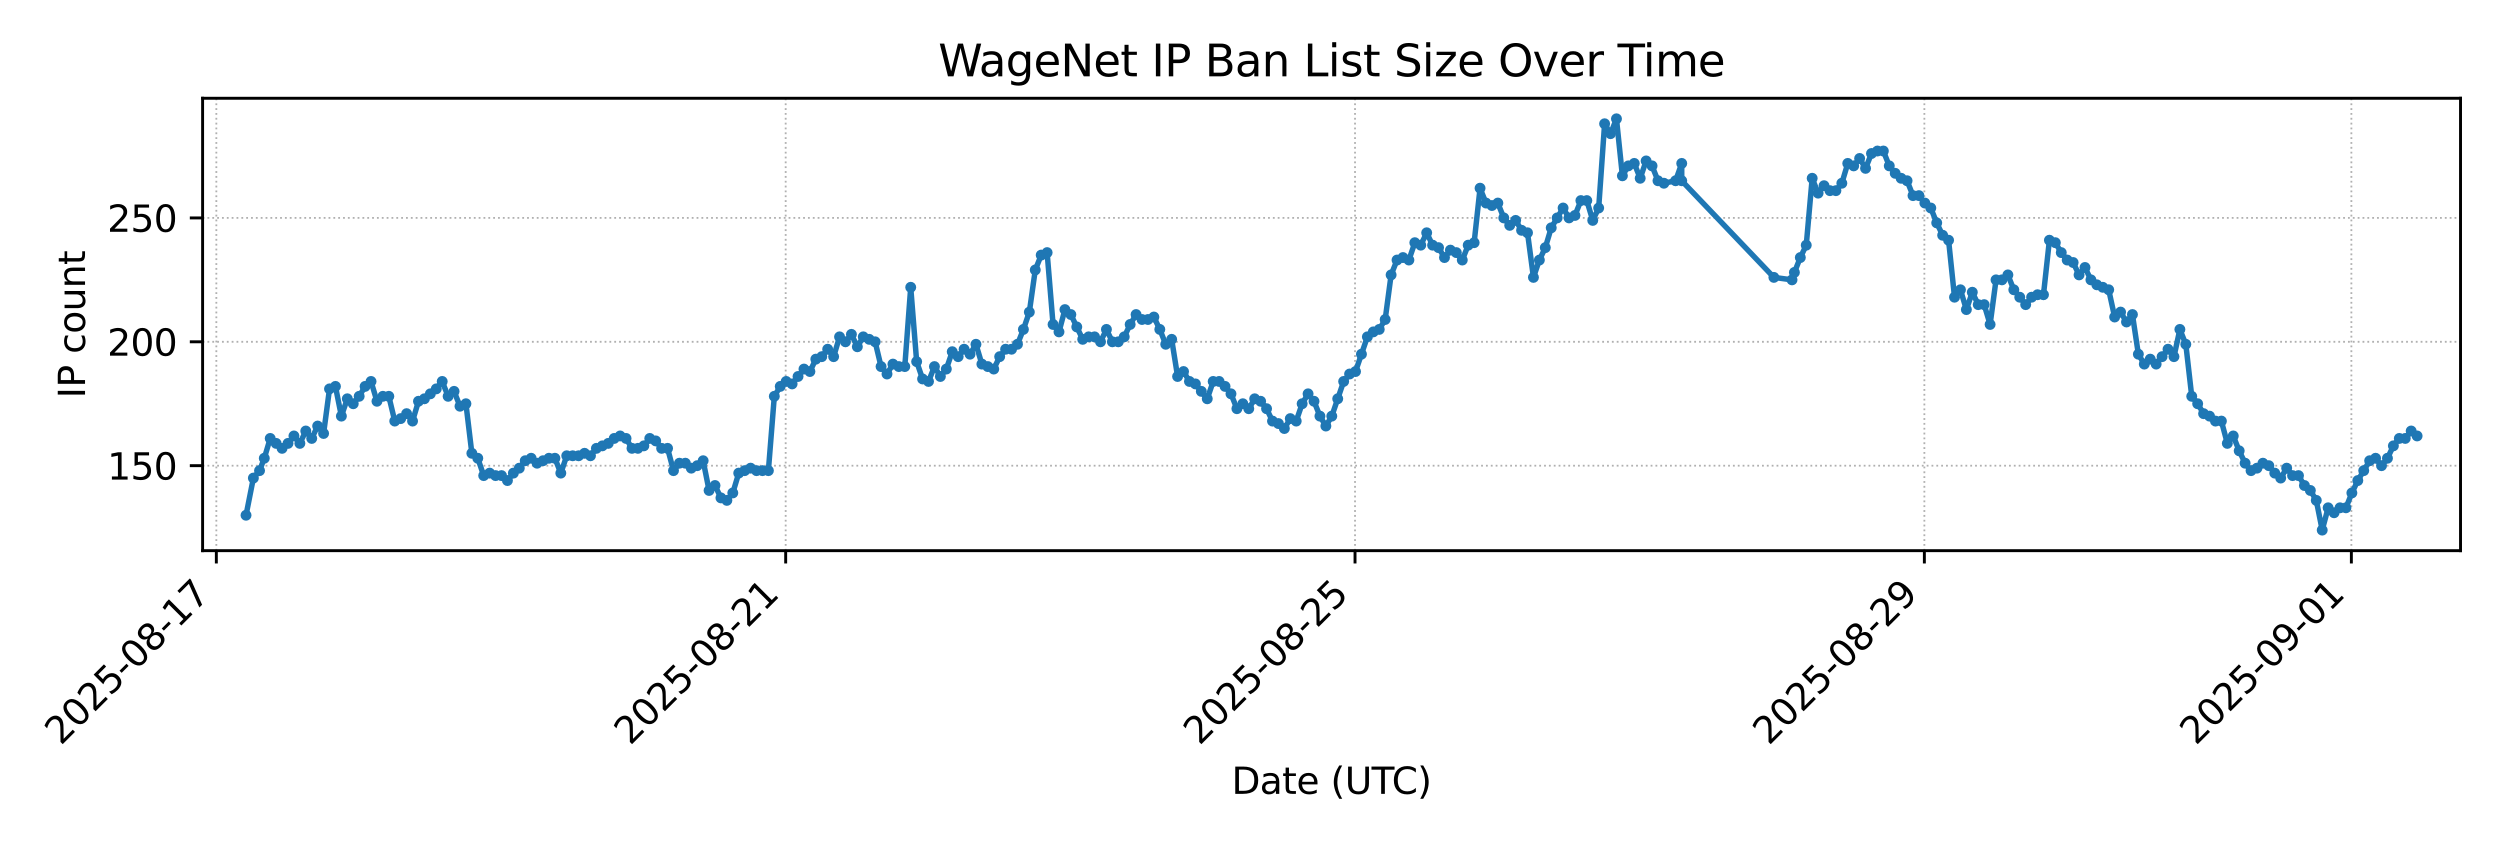 <?xml version="1.0" encoding="utf-8" standalone="no"?>
<!DOCTYPE svg PUBLIC "-//W3C//DTD SVG 1.1//EN"
  "http://www.w3.org/Graphics/SVG/1.1/DTD/svg11.dtd">
<svg xmlns:xlink="http://www.w3.org/1999/xlink" width="684pt" height="230.4pt" viewBox="0 0 684 230.4" xmlns="http://www.w3.org/2000/svg" version="1.1">
 <defs>
  <style type="text/css">*{stroke-linejoin: round; stroke-linecap: butt}</style>
 </defs>
 <g id="figure_1">
  <g id="patch_1">
   <path d="M 0 230.4 
L 684 230.4 
L 684 0 
L 0 0 
z
" style="fill: #ffffff"/>
  </g>
  <g id="axes_1">
   <g id="patch_2">
    <path d="M 55.433 150.663 
L 673.2 150.663 
L 673.2 26.88 
L 55.433 26.88 
z
" style="fill: #ffffff"/>
   </g>
   <g id="matplotlib.axis_1">
    <g id="xtick_1">
     <g id="line2d_1">
      <path d="M 59.19 150.663 
L 59.19 26.88 
" clip-path="url(#p5b61a6d3dc)" style="fill: none; stroke-dasharray: 0.5,0.825; stroke-dashoffset: 0; stroke: #b0b0b0; stroke-width: 0.5"/>
     </g>
     <g id="line2d_2">
      <defs>
       <path id="m971fd76105" d="M 0 0 
L 0 3.5 
" style="stroke: #000000; stroke-width: 0.8"/>
      </defs>
      <g>
       <use xlink:href="#m971fd76105" x="59.19" y="150.663" style="stroke: #000000; stroke-width: 0.8"/>
      </g>
     </g>
     <g id="text_1">
      <!-- 2025-08-17 -->
      <g transform="translate(16.626 204.13)rotate(-45)scale(0.1 -0.1)">
       <defs>
        <path id="DejaVuSans-32" d="M 1228 531 
L 3431 531 
L 3431 0 
L 469 0 
L 469 531 
Q 828 903 1448 1529 
Q 2069 2156 2228 2338 
Q 2531 2678 2651 2914 
Q 2772 3150 2772 3378 
Q 2772 3750 2511 3984 
Q 2250 4219 1831 4219 
Q 1534 4219 1204 4116 
Q 875 4013 500 3803 
L 500 4441 
Q 881 4594 1212 4672 
Q 1544 4750 1819 4750 
Q 2544 4750 2975 4387 
Q 3406 4025 3406 3419 
Q 3406 3131 3298 2873 
Q 3191 2616 2906 2266 
Q 2828 2175 2409 1742 
Q 1991 1309 1228 531 
z
" transform="scale(0.016)"/>
        <path id="DejaVuSans-30" d="M 2034 4250 
Q 1547 4250 1301 3770 
Q 1056 3291 1056 2328 
Q 1056 1369 1301 889 
Q 1547 409 2034 409 
Q 2525 409 2770 889 
Q 3016 1369 3016 2328 
Q 3016 3291 2770 3770 
Q 2525 4250 2034 4250 
z
M 2034 4750 
Q 2819 4750 3233 4129 
Q 3647 3509 3647 2328 
Q 3647 1150 3233 529 
Q 2819 -91 2034 -91 
Q 1250 -91 836 529 
Q 422 1150 422 2328 
Q 422 3509 836 4129 
Q 1250 4750 2034 4750 
z
" transform="scale(0.016)"/>
        <path id="DejaVuSans-35" d="M 691 4666 
L 3169 4666 
L 3169 4134 
L 1269 4134 
L 1269 2991 
Q 1406 3038 1543 3061 
Q 1681 3084 1819 3084 
Q 2600 3084 3056 2656 
Q 3513 2228 3513 1497 
Q 3513 744 3044 326 
Q 2575 -91 1722 -91 
Q 1428 -91 1123 -41 
Q 819 9 494 109 
L 494 744 
Q 775 591 1075 516 
Q 1375 441 1709 441 
Q 2250 441 2565 725 
Q 2881 1009 2881 1497 
Q 2881 1984 2565 2268 
Q 2250 2553 1709 2553 
Q 1456 2553 1204 2497 
Q 953 2441 691 2322 
L 691 4666 
z
" transform="scale(0.016)"/>
        <path id="DejaVuSans-2d" d="M 313 2009 
L 1997 2009 
L 1997 1497 
L 313 1497 
L 313 2009 
z
" transform="scale(0.016)"/>
        <path id="DejaVuSans-38" d="M 2034 2216 
Q 1584 2216 1326 1975 
Q 1069 1734 1069 1313 
Q 1069 891 1326 650 
Q 1584 409 2034 409 
Q 2484 409 2743 651 
Q 3003 894 3003 1313 
Q 3003 1734 2745 1975 
Q 2488 2216 2034 2216 
z
M 1403 2484 
Q 997 2584 770 2862 
Q 544 3141 544 3541 
Q 544 4100 942 4425 
Q 1341 4750 2034 4750 
Q 2731 4750 3128 4425 
Q 3525 4100 3525 3541 
Q 3525 3141 3298 2862 
Q 3072 2584 2669 2484 
Q 3125 2378 3379 2068 
Q 3634 1759 3634 1313 
Q 3634 634 3220 271 
Q 2806 -91 2034 -91 
Q 1263 -91 848 271 
Q 434 634 434 1313 
Q 434 1759 690 2068 
Q 947 2378 1403 2484 
z
M 1172 3481 
Q 1172 3119 1398 2916 
Q 1625 2713 2034 2713 
Q 2441 2713 2670 2916 
Q 2900 3119 2900 3481 
Q 2900 3844 2670 4047 
Q 2441 4250 2034 4250 
Q 1625 4250 1398 4047 
Q 1172 3844 1172 3481 
z
" transform="scale(0.016)"/>
        <path id="DejaVuSans-31" d="M 794 531 
L 1825 531 
L 1825 4091 
L 703 3866 
L 703 4441 
L 1819 4666 
L 2450 4666 
L 2450 531 
L 3481 531 
L 3481 0 
L 794 0 
L 794 531 
z
" transform="scale(0.016)"/>
        <path id="DejaVuSans-37" d="M 525 4666 
L 3525 4666 
L 3525 4397 
L 1831 0 
L 1172 0 
L 2766 4134 
L 525 4134 
L 525 4666 
z
" transform="scale(0.016)"/>
       </defs>
       <use xlink:href="#DejaVuSans-32"/>
       <use xlink:href="#DejaVuSans-30" x="63.623"/>
       <use xlink:href="#DejaVuSans-32" x="127.246"/>
       <use xlink:href="#DejaVuSans-35" x="190.869"/>
       <use xlink:href="#DejaVuSans-2d" x="254.492"/>
       <use xlink:href="#DejaVuSans-30" x="290.576"/>
       <use xlink:href="#DejaVuSans-38" x="354.199"/>
       <use xlink:href="#DejaVuSans-2d" x="417.822"/>
       <use xlink:href="#DejaVuSans-31" x="453.906"/>
       <use xlink:href="#DejaVuSans-37" x="517.529"/>
      </g>
     </g>
    </g>
    <g id="xtick_2">
     <g id="line2d_3">
      <path d="M 214.962 150.663 
L 214.962 26.88 
" clip-path="url(#p5b61a6d3dc)" style="fill: none; stroke-dasharray: 0.5,0.825; stroke-dashoffset: 0; stroke: #b0b0b0; stroke-width: 0.5"/>
     </g>
     <g id="line2d_4">
      <g>
       <use xlink:href="#m971fd76105" x="214.962" y="150.663" style="stroke: #000000; stroke-width: 0.8"/>
      </g>
     </g>
     <g id="text_2">
      <!-- 2025-08-21 -->
      <g transform="translate(172.398 204.13)rotate(-45)scale(0.1 -0.1)">
       <use xlink:href="#DejaVuSans-32"/>
       <use xlink:href="#DejaVuSans-30" x="63.623"/>
       <use xlink:href="#DejaVuSans-32" x="127.246"/>
       <use xlink:href="#DejaVuSans-35" x="190.869"/>
       <use xlink:href="#DejaVuSans-2d" x="254.492"/>
       <use xlink:href="#DejaVuSans-30" x="290.576"/>
       <use xlink:href="#DejaVuSans-38" x="354.199"/>
       <use xlink:href="#DejaVuSans-2d" x="417.822"/>
       <use xlink:href="#DejaVuSans-32" x="453.906"/>
       <use xlink:href="#DejaVuSans-31" x="517.529"/>
      </g>
     </g>
    </g>
    <g id="xtick_3">
     <g id="line2d_5">
      <path d="M 370.734 150.663 
L 370.734 26.88 
" clip-path="url(#p5b61a6d3dc)" style="fill: none; stroke-dasharray: 0.5,0.825; stroke-dashoffset: 0; stroke: #b0b0b0; stroke-width: 0.5"/>
     </g>
     <g id="line2d_6">
      <g>
       <use xlink:href="#m971fd76105" x="370.734" y="150.663" style="stroke: #000000; stroke-width: 0.8"/>
      </g>
     </g>
     <g id="text_3">
      <!-- 2025-08-25 -->
      <g transform="translate(328.17 204.13)rotate(-45)scale(0.1 -0.1)">
       <use xlink:href="#DejaVuSans-32"/>
       <use xlink:href="#DejaVuSans-30" x="63.623"/>
       <use xlink:href="#DejaVuSans-32" x="127.246"/>
       <use xlink:href="#DejaVuSans-35" x="190.869"/>
       <use xlink:href="#DejaVuSans-2d" x="254.492"/>
       <use xlink:href="#DejaVuSans-30" x="290.576"/>
       <use xlink:href="#DejaVuSans-38" x="354.199"/>
       <use xlink:href="#DejaVuSans-2d" x="417.822"/>
       <use xlink:href="#DejaVuSans-32" x="453.906"/>
       <use xlink:href="#DejaVuSans-35" x="517.529"/>
      </g>
     </g>
    </g>
    <g id="xtick_4">
     <g id="line2d_7">
      <path d="M 526.506 150.663 
L 526.506 26.88 
" clip-path="url(#p5b61a6d3dc)" style="fill: none; stroke-dasharray: 0.5,0.825; stroke-dashoffset: 0; stroke: #b0b0b0; stroke-width: 0.5"/>
     </g>
     <g id="line2d_8">
      <g>
       <use xlink:href="#m971fd76105" x="526.506" y="150.663" style="stroke: #000000; stroke-width: 0.8"/>
      </g>
     </g>
     <g id="text_4">
      <!-- 2025-08-29 -->
      <g transform="translate(483.942 204.13)rotate(-45)scale(0.1 -0.1)">
       <defs>
        <path id="DejaVuSans-39" d="M 703 97 
L 703 672 
Q 941 559 1184 500 
Q 1428 441 1663 441 
Q 2288 441 2617 861 
Q 2947 1281 2994 2138 
Q 2813 1869 2534 1725 
Q 2256 1581 1919 1581 
Q 1219 1581 811 2004 
Q 403 2428 403 3163 
Q 403 3881 828 4315 
Q 1253 4750 1959 4750 
Q 2769 4750 3195 4129 
Q 3622 3509 3622 2328 
Q 3622 1225 3098 567 
Q 2575 -91 1691 -91 
Q 1453 -91 1209 -44 
Q 966 3 703 97 
z
M 1959 2075 
Q 2384 2075 2632 2365 
Q 2881 2656 2881 3163 
Q 2881 3666 2632 3958 
Q 2384 4250 1959 4250 
Q 1534 4250 1286 3958 
Q 1038 3666 1038 3163 
Q 1038 2656 1286 2365 
Q 1534 2075 1959 2075 
z
" transform="scale(0.016)"/>
       </defs>
       <use xlink:href="#DejaVuSans-32"/>
       <use xlink:href="#DejaVuSans-30" x="63.623"/>
       <use xlink:href="#DejaVuSans-32" x="127.246"/>
       <use xlink:href="#DejaVuSans-35" x="190.869"/>
       <use xlink:href="#DejaVuSans-2d" x="254.492"/>
       <use xlink:href="#DejaVuSans-30" x="290.576"/>
       <use xlink:href="#DejaVuSans-38" x="354.199"/>
       <use xlink:href="#DejaVuSans-2d" x="417.822"/>
       <use xlink:href="#DejaVuSans-32" x="453.906"/>
       <use xlink:href="#DejaVuSans-39" x="517.529"/>
      </g>
     </g>
    </g>
    <g id="xtick_5">
     <g id="line2d_9">
      <path d="M 643.335 150.663 
L 643.335 26.88 
" clip-path="url(#p5b61a6d3dc)" style="fill: none; stroke-dasharray: 0.5,0.825; stroke-dashoffset: 0; stroke: #b0b0b0; stroke-width: 0.5"/>
     </g>
     <g id="line2d_10">
      <g>
       <use xlink:href="#m971fd76105" x="643.335" y="150.663" style="stroke: #000000; stroke-width: 0.8"/>
      </g>
     </g>
     <g id="text_5">
      <!-- 2025-09-01 -->
      <g transform="translate(600.771 204.13)rotate(-45)scale(0.1 -0.1)">
       <use xlink:href="#DejaVuSans-32"/>
       <use xlink:href="#DejaVuSans-30" x="63.623"/>
       <use xlink:href="#DejaVuSans-32" x="127.246"/>
       <use xlink:href="#DejaVuSans-35" x="190.869"/>
       <use xlink:href="#DejaVuSans-2d" x="254.492"/>
       <use xlink:href="#DejaVuSans-30" x="290.576"/>
       <use xlink:href="#DejaVuSans-39" x="354.199"/>
       <use xlink:href="#DejaVuSans-2d" x="417.822"/>
       <use xlink:href="#DejaVuSans-30" x="453.906"/>
       <use xlink:href="#DejaVuSans-31" x="517.529"/>
      </g>
     </g>
    </g>
    <g id="text_6">
     <!-- Date (UTC) -->
     <g transform="translate(336.964 217.199)scale(0.1 -0.1)">
      <defs>
       <path id="DejaVuSans-44" d="M 1259 4147 
L 1259 519 
L 2022 519 
Q 2988 519 3436 956 
Q 3884 1394 3884 2338 
Q 3884 3275 3436 3711 
Q 2988 4147 2022 4147 
L 1259 4147 
z
M 628 4666 
L 1925 4666 
Q 3281 4666 3915 4102 
Q 4550 3538 4550 2338 
Q 4550 1131 3912 565 
Q 3275 0 1925 0 
L 628 0 
L 628 4666 
z
" transform="scale(0.016)"/>
       <path id="DejaVuSans-61" d="M 2194 1759 
Q 1497 1759 1228 1600 
Q 959 1441 959 1056 
Q 959 750 1161 570 
Q 1363 391 1709 391 
Q 2188 391 2477 730 
Q 2766 1069 2766 1631 
L 2766 1759 
L 2194 1759 
z
M 3341 1997 
L 3341 0 
L 2766 0 
L 2766 531 
Q 2569 213 2275 61 
Q 1981 -91 1556 -91 
Q 1019 -91 701 211 
Q 384 513 384 1019 
Q 384 1609 779 1909 
Q 1175 2209 1959 2209 
L 2766 2209 
L 2766 2266 
Q 2766 2663 2505 2880 
Q 2244 3097 1772 3097 
Q 1472 3097 1187 3025 
Q 903 2953 641 2809 
L 641 3341 
Q 956 3463 1253 3523 
Q 1550 3584 1831 3584 
Q 2591 3584 2966 3190 
Q 3341 2797 3341 1997 
z
" transform="scale(0.016)"/>
       <path id="DejaVuSans-74" d="M 1172 4494 
L 1172 3500 
L 2356 3500 
L 2356 3053 
L 1172 3053 
L 1172 1153 
Q 1172 725 1289 603 
Q 1406 481 1766 481 
L 2356 481 
L 2356 0 
L 1766 0 
Q 1100 0 847 248 
Q 594 497 594 1153 
L 594 3053 
L 172 3053 
L 172 3500 
L 594 3500 
L 594 4494 
L 1172 4494 
z
" transform="scale(0.016)"/>
       <path id="DejaVuSans-65" d="M 3597 1894 
L 3597 1613 
L 953 1613 
Q 991 1019 1311 708 
Q 1631 397 2203 397 
Q 2534 397 2845 478 
Q 3156 559 3463 722 
L 3463 178 
Q 3153 47 2828 -22 
Q 2503 -91 2169 -91 
Q 1331 -91 842 396 
Q 353 884 353 1716 
Q 353 2575 817 3079 
Q 1281 3584 2069 3584 
Q 2775 3584 3186 3129 
Q 3597 2675 3597 1894 
z
M 3022 2063 
Q 3016 2534 2758 2815 
Q 2500 3097 2075 3097 
Q 1594 3097 1305 2825 
Q 1016 2553 972 2059 
L 3022 2063 
z
" transform="scale(0.016)"/>
       <path id="DejaVuSans-20" transform="scale(0.016)"/>
       <path id="DejaVuSans-28" d="M 1984 4856 
Q 1566 4138 1362 3434 
Q 1159 2731 1159 2009 
Q 1159 1288 1364 580 
Q 1569 -128 1984 -844 
L 1484 -844 
Q 1016 -109 783 600 
Q 550 1309 550 2009 
Q 550 2706 781 3412 
Q 1013 4119 1484 4856 
L 1984 4856 
z
" transform="scale(0.016)"/>
       <path id="DejaVuSans-55" d="M 556 4666 
L 1191 4666 
L 1191 1831 
Q 1191 1081 1462 751 
Q 1734 422 2344 422 
Q 2950 422 3222 751 
Q 3494 1081 3494 1831 
L 3494 4666 
L 4128 4666 
L 4128 1753 
Q 4128 841 3676 375 
Q 3225 -91 2344 -91 
Q 1459 -91 1007 375 
Q 556 841 556 1753 
L 556 4666 
z
" transform="scale(0.016)"/>
       <path id="DejaVuSans-54" d="M -19 4666 
L 3928 4666 
L 3928 4134 
L 2272 4134 
L 2272 0 
L 1638 0 
L 1638 4134 
L -19 4134 
L -19 4666 
z
" transform="scale(0.016)"/>
       <path id="DejaVuSans-43" d="M 4122 4306 
L 4122 3641 
Q 3803 3938 3442 4084 
Q 3081 4231 2675 4231 
Q 1875 4231 1450 3742 
Q 1025 3253 1025 2328 
Q 1025 1406 1450 917 
Q 1875 428 2675 428 
Q 3081 428 3442 575 
Q 3803 722 4122 1019 
L 4122 359 
Q 3791 134 3420 21 
Q 3050 -91 2638 -91 
Q 1578 -91 968 557 
Q 359 1206 359 2328 
Q 359 3453 968 4101 
Q 1578 4750 2638 4750 
Q 3056 4750 3426 4639 
Q 3797 4528 4122 4306 
z
" transform="scale(0.016)"/>
       <path id="DejaVuSans-29" d="M 513 4856 
L 1013 4856 
Q 1481 4119 1714 3412 
Q 1947 2706 1947 2009 
Q 1947 1309 1714 600 
Q 1481 -109 1013 -844 
L 513 -844 
Q 928 -128 1133 580 
Q 1338 1288 1338 2009 
Q 1338 2731 1133 3434 
Q 928 4138 513 4856 
z
" transform="scale(0.016)"/>
      </defs>
      <use xlink:href="#DejaVuSans-44"/>
      <use xlink:href="#DejaVuSans-61" x="77.002"/>
      <use xlink:href="#DejaVuSans-74" x="138.281"/>
      <use xlink:href="#DejaVuSans-65" x="177.49"/>
      <use xlink:href="#DejaVuSans-20" x="239.014"/>
      <use xlink:href="#DejaVuSans-28" x="270.801"/>
      <use xlink:href="#DejaVuSans-55" x="309.814"/>
      <use xlink:href="#DejaVuSans-54" x="383.008"/>
      <use xlink:href="#DejaVuSans-43" x="438.217"/>
      <use xlink:href="#DejaVuSans-29" x="508.041"/>
     </g>
    </g>
   </g>
   <g id="matplotlib.axis_2">
    <g id="ytick_1">
     <g id="line2d_11">
      <path d="M 55.433 127.411 
L 673.2 127.411 
" clip-path="url(#p5b61a6d3dc)" style="fill: none; stroke-dasharray: 0.5,0.825; stroke-dashoffset: 0; stroke: #b0b0b0; stroke-width: 0.5"/>
     </g>
     <g id="line2d_12">
      <defs>
       <path id="mc5ec6689c6" d="M 0 0 
L -3.5 0 
" style="stroke: #000000; stroke-width: 0.8"/>
      </defs>
      <g>
       <use xlink:href="#mc5ec6689c6" x="55.433" y="127.411" style="stroke: #000000; stroke-width: 0.8"/>
      </g>
     </g>
     <g id="text_7">
      <!-- 150 -->
      <g transform="translate(29.345 131.211)scale(0.1 -0.1)">
       <use xlink:href="#DejaVuSans-31"/>
       <use xlink:href="#DejaVuSans-35" x="63.623"/>
       <use xlink:href="#DejaVuSans-30" x="127.246"/>
      </g>
     </g>
    </g>
    <g id="ytick_2">
     <g id="line2d_13">
      <path d="M 55.433 93.517 
L 673.2 93.517 
" clip-path="url(#p5b61a6d3dc)" style="fill: none; stroke-dasharray: 0.5,0.825; stroke-dashoffset: 0; stroke: #b0b0b0; stroke-width: 0.5"/>
     </g>
     <g id="line2d_14">
      <g>
       <use xlink:href="#mc5ec6689c6" x="55.433" y="93.517" style="stroke: #000000; stroke-width: 0.8"/>
      </g>
     </g>
     <g id="text_8">
      <!-- 200 -->
      <g transform="translate(29.345 97.316)scale(0.1 -0.1)">
       <use xlink:href="#DejaVuSans-32"/>
       <use xlink:href="#DejaVuSans-30" x="63.623"/>
       <use xlink:href="#DejaVuSans-30" x="127.246"/>
      </g>
     </g>
    </g>
    <g id="ytick_3">
     <g id="line2d_15">
      <path d="M 55.433 59.622 
L 673.2 59.622 
" clip-path="url(#p5b61a6d3dc)" style="fill: none; stroke-dasharray: 0.5,0.825; stroke-dashoffset: 0; stroke: #b0b0b0; stroke-width: 0.5"/>
     </g>
     <g id="line2d_16">
      <g>
       <use xlink:href="#mc5ec6689c6" x="55.433" y="59.622" style="stroke: #000000; stroke-width: 0.8"/>
      </g>
     </g>
     <g id="text_9">
      <!-- 250 -->
      <g transform="translate(29.345 63.421)scale(0.1 -0.1)">
       <use xlink:href="#DejaVuSans-32"/>
       <use xlink:href="#DejaVuSans-35" x="63.623"/>
       <use xlink:href="#DejaVuSans-30" x="127.246"/>
      </g>
     </g>
    </g>
    <g id="text_10">
     <!-- IP count -->
     <g transform="translate(23.265 108.957)rotate(-90)scale(0.1 -0.1)">
      <defs>
       <path id="DejaVuSans-49" d="M 628 4666 
L 1259 4666 
L 1259 0 
L 628 0 
L 628 4666 
z
" transform="scale(0.016)"/>
       <path id="DejaVuSans-50" d="M 1259 4147 
L 1259 2394 
L 2053 2394 
Q 2494 2394 2734 2622 
Q 2975 2850 2975 3272 
Q 2975 3691 2734 3919 
Q 2494 4147 2053 4147 
L 1259 4147 
z
M 628 4666 
L 2053 4666 
Q 2838 4666 3239 4311 
Q 3641 3956 3641 3272 
Q 3641 2581 3239 2228 
Q 2838 1875 2053 1875 
L 1259 1875 
L 1259 0 
L 628 0 
L 628 4666 
z
" transform="scale(0.016)"/>
       <path id="DejaVuSans-63" d="M 3122 3366 
L 3122 2828 
Q 2878 2963 2633 3030 
Q 2388 3097 2138 3097 
Q 1578 3097 1268 2742 
Q 959 2388 959 1747 
Q 959 1106 1268 751 
Q 1578 397 2138 397 
Q 2388 397 2633 464 
Q 2878 531 3122 666 
L 3122 134 
Q 2881 22 2623 -34 
Q 2366 -91 2075 -91 
Q 1284 -91 818 406 
Q 353 903 353 1747 
Q 353 2603 823 3093 
Q 1294 3584 2113 3584 
Q 2378 3584 2631 3529 
Q 2884 3475 3122 3366 
z
" transform="scale(0.016)"/>
       <path id="DejaVuSans-6f" d="M 1959 3097 
Q 1497 3097 1228 2736 
Q 959 2375 959 1747 
Q 959 1119 1226 758 
Q 1494 397 1959 397 
Q 2419 397 2687 759 
Q 2956 1122 2956 1747 
Q 2956 2369 2687 2733 
Q 2419 3097 1959 3097 
z
M 1959 3584 
Q 2709 3584 3137 3096 
Q 3566 2609 3566 1747 
Q 3566 888 3137 398 
Q 2709 -91 1959 -91 
Q 1206 -91 779 398 
Q 353 888 353 1747 
Q 353 2609 779 3096 
Q 1206 3584 1959 3584 
z
" transform="scale(0.016)"/>
       <path id="DejaVuSans-75" d="M 544 1381 
L 544 3500 
L 1119 3500 
L 1119 1403 
Q 1119 906 1312 657 
Q 1506 409 1894 409 
Q 2359 409 2629 706 
Q 2900 1003 2900 1516 
L 2900 3500 
L 3475 3500 
L 3475 0 
L 2900 0 
L 2900 538 
Q 2691 219 2414 64 
Q 2138 -91 1772 -91 
Q 1169 -91 856 284 
Q 544 659 544 1381 
z
M 1991 3584 
L 1991 3584 
z
" transform="scale(0.016)"/>
       <path id="DejaVuSans-6e" d="M 3513 2113 
L 3513 0 
L 2938 0 
L 2938 2094 
Q 2938 2591 2744 2837 
Q 2550 3084 2163 3084 
Q 1697 3084 1428 2787 
Q 1159 2491 1159 1978 
L 1159 0 
L 581 0 
L 581 3500 
L 1159 3500 
L 1159 2956 
Q 1366 3272 1645 3428 
Q 1925 3584 2291 3584 
Q 2894 3584 3203 3211 
Q 3513 2838 3513 2113 
z
" transform="scale(0.016)"/>
      </defs>
      <use xlink:href="#DejaVuSans-49"/>
      <use xlink:href="#DejaVuSans-50" x="29.492"/>
      <use xlink:href="#DejaVuSans-20" x="89.795"/>
      <use xlink:href="#DejaVuSans-63" x="121.582"/>
      <use xlink:href="#DejaVuSans-6f" x="176.562"/>
      <use xlink:href="#DejaVuSans-75" x="237.744"/>
      <use xlink:href="#DejaVuSans-6e" x="301.123"/>
      <use xlink:href="#DejaVuSans-74" x="364.502"/>
     </g>
    </g>
   </g>
   <g id="line2d_17">
    <path d="M 67.313 140.969 
L 69.323 130.801 
L 71.009 128.767 
L 72.307 125.378 
L 73.93 119.955 
L 77.175 122.666 
L 78.797 121.31 
L 80.42 119.277 
L 82.043 121.31 
L 83.665 117.921 
L 85.288 119.955 
L 86.911 116.565 
L 88.533 118.599 
L 90.156 106.397 
L 91.778 105.719 
L 93.401 113.853 
L 95.024 109.108 
L 96.646 110.464 
L 98.269 108.43 
L 99.892 105.719 
L 101.514 104.363 
L 103.137 109.786 
L 104.759 108.43 
L 106.382 108.43 
L 108.005 115.209 
L 109.627 114.531 
L 111.25 113.176 
L 112.873 115.209 
L 114.495 109.786 
L 116.118 109.108 
L 119.363 106.397 
L 120.986 104.363 
L 122.608 108.43 
L 124.231 107.075 
L 125.854 111.142 
L 127.477 110.464 
L 129.099 124.022 
L 130.721 125.378 
L 132.344 130.123 
L 133.967 129.445 
L 135.589 130.123 
L 137.212 130.123 
L 138.835 131.479 
L 140.457 129.445 
L 142.08 128.089 
L 143.702 126.056 
L 145.325 125.378 
L 146.948 126.733 
L 150.193 125.378 
L 151.816 125.378 
L 153.438 129.445 
L 155.061 124.7 
L 158.306 124.7 
L 159.929 124.022 
L 161.551 124.7 
L 163.174 122.666 
L 166.419 121.31 
L 168.042 119.955 
L 169.664 119.277 
L 171.287 119.955 
L 172.91 122.666 
L 174.532 122.666 
L 176.155 121.988 
L 177.778 119.955 
L 179.4 120.632 
L 181.023 122.666 
L 182.645 122.666 
L 184.268 128.767 
L 185.891 126.733 
L 187.513 126.733 
L 189.136 128.089 
L 190.759 127.411 
L 192.381 126.056 
L 194.004 134.19 
L 195.626 132.834 
L 197.249 136.224 
L 198.872 136.902 
L 200.494 134.868 
L 202.117 129.445 
L 205.362 128.089 
L 206.985 128.767 
L 210.23 128.767 
L 211.853 108.43 
L 213.475 105.719 
L 215.098 104.363 
L 216.721 105.041 
L 219.966 100.974 
L 221.588 101.651 
L 223.211 98.262 
L 224.834 97.584 
L 226.456 95.55 
L 228.079 97.584 
L 229.702 92.161 
L 231.324 93.517 
L 232.947 91.483 
L 234.569 94.873 
L 236.192 92.161 
L 239.437 93.517 
L 241.06 100.296 
L 242.683 102.329 
L 244.305 99.618 
L 245.928 100.296 
L 247.55 100.296 
L 249.173 78.603 
L 250.796 98.94 
L 252.418 103.685 
L 254.041 104.363 
L 255.664 100.296 
L 257.286 103.007 
L 258.909 100.974 
L 260.531 96.228 
L 262.154 97.584 
L 263.777 95.55 
L 265.399 96.906 
L 267.022 94.195 
L 268.645 99.618 
L 271.89 100.974 
L 273.512 97.584 
L 275.135 95.55 
L 276.758 95.55 
L 278.38 94.195 
L 280.003 90.127 
L 281.626 85.382 
L 283.248 73.858 
L 284.871 69.791 
L 286.493 69.113 
L 288.116 88.772 
L 289.739 90.805 
L 291.361 84.704 
L 292.984 86.06 
L 296.229 92.839 
L 297.852 92.161 
L 299.474 92.161 
L 301.097 93.517 
L 302.72 90.127 
L 304.342 93.517 
L 305.965 93.517 
L 307.588 92.161 
L 309.21 88.772 
L 310.833 86.06 
L 312.455 87.416 
L 314.078 87.416 
L 315.701 86.738 
L 317.323 90.127 
L 318.946 94.195 
L 320.569 92.839 
L 322.191 103.007 
L 323.814 101.651 
L 325.436 104.363 
L 327.059 105.041 
L 330.304 109.108 
L 331.927 104.363 
L 333.55 104.363 
L 335.172 105.719 
L 336.795 107.752 
L 338.417 111.82 
L 340.04 110.464 
L 341.663 111.82 
L 343.285 109.108 
L 344.908 109.786 
L 346.531 111.82 
L 348.153 115.209 
L 349.776 115.887 
L 351.398 117.243 
L 353.021 114.531 
L 354.644 115.209 
L 356.266 110.464 
L 357.889 107.752 
L 359.512 109.786 
L 361.134 113.853 
L 362.757 116.565 
L 364.379 113.853 
L 367.625 104.363 
L 369.247 102.329 
L 370.87 101.651 
L 374.115 92.161 
L 375.738 90.805 
L 377.36 90.127 
L 378.983 87.416 
L 380.606 75.214 
L 382.228 71.146 
L 383.851 70.468 
L 385.474 71.146 
L 387.096 66.401 
L 388.719 67.079 
L 390.341 63.69 
L 391.964 67.079 
L 393.587 67.757 
L 395.209 70.468 
L 396.832 68.435 
L 398.455 69.113 
L 400.077 71.146 
L 401.7 67.079 
L 403.322 66.401 
L 404.945 51.487 
L 406.568 55.555 
L 408.19 56.233 
L 409.813 55.555 
L 411.436 59.622 
L 413.058 61.656 
L 414.681 60.3 
L 416.303 63.012 
L 417.926 63.69 
L 419.549 75.892 
L 421.171 71.146 
L 422.794 67.757 
L 424.417 62.334 
L 427.662 56.911 
L 429.284 59.622 
L 430.907 58.944 
L 432.53 54.877 
L 434.152 54.877 
L 435.775 60.3 
L 437.398 56.911 
L 439.02 33.862 
L 440.643 36.574 
L 442.265 32.507 
L 443.888 48.098 
L 445.511 45.386 
L 447.133 44.709 
L 448.756 48.776 
L 450.379 44.031 
L 452.001 45.386 
L 453.624 49.454 
L 455.246 50.132 
L 458.443 49.454 
L 460.12 44.709 
L 460.12 49.454 
L 485.336 75.892 
L 490.297 76.569 
L 490.945 74.536 
L 492.567 70.468 
L 494.189 67.079 
L 495.812 48.776 
L 497.435 52.843 
L 499.057 50.81 
L 500.68 52.165 
L 502.303 52.165 
L 503.925 50.132 
L 505.548 44.709 
L 507.17 45.386 
L 508.793 43.353 
L 510.416 46.064 
L 512.039 41.997 
L 513.661 41.319 
L 515.284 41.319 
L 516.906 45.386 
L 518.529 47.42 
L 520.151 48.776 
L 521.774 49.454 
L 523.397 53.521 
L 525.019 53.521 
L 526.642 55.555 
L 528.265 56.911 
L 529.887 60.978 
L 531.51 64.367 
L 533.132 65.723 
L 534.755 81.315 
L 536.378 79.281 
L 538 84.704 
L 539.623 79.959 
L 541.246 83.348 
L 542.868 83.348 
L 544.492 88.772 
L 546.113 76.569 
L 547.736 76.569 
L 549.359 75.214 
L 550.981 79.281 
L 554.229 83.348 
L 555.849 81.315 
L 557.472 80.637 
L 559.094 80.637 
L 560.717 65.723 
L 562.34 66.401 
L 563.962 69.113 
L 565.585 71.146 
L 567.208 71.824 
L 568.832 75.214 
L 570.453 73.18 
L 572.075 76.569 
L 573.698 77.925 
L 576.943 79.281 
L 578.566 86.738 
L 580.189 85.382 
L 581.811 88.094 
L 583.434 86.06 
L 585.056 96.906 
L 586.679 99.618 
L 588.302 98.262 
L 589.924 99.618 
L 593.17 95.55 
L 594.792 97.584 
L 596.415 90.127 
L 598.037 94.195 
L 599.66 108.43 
L 601.283 110.464 
L 602.905 113.176 
L 604.528 113.853 
L 606.151 115.209 
L 607.773 115.209 
L 609.396 121.31 
L 611.019 119.277 
L 612.642 123.344 
L 614.264 126.733 
L 615.886 128.767 
L 617.509 128.089 
L 619.132 126.733 
L 620.754 127.411 
L 622.377 129.445 
L 624 130.801 
L 625.634 128.089 
L 627.245 130.123 
L 628.867 130.123 
L 630.49 132.834 
L 632.113 134.19 
L 633.735 136.902 
L 635.358 145.037 
L 636.98 138.935 
L 638.603 140.291 
L 640.226 138.935 
L 641.848 138.935 
L 643.471 134.868 
L 645.094 131.479 
L 648.339 126.056 
L 649.961 125.378 
L 651.584 127.411 
L 653.207 125.378 
L 654.829 121.988 
L 656.452 119.955 
L 658.075 119.955 
L 659.697 117.921 
L 661.32 119.277 
L 661.32 119.277 
" clip-path="url(#p5b61a6d3dc)" style="fill: none; stroke: #1f77b4; stroke-width: 1.5; stroke-linecap: square"/>
    <defs>
     <path id="mbb133e2d30" d="M 0 1 
C 0.265 1 0.52 0.895 0.707 0.707 
C 0.895 0.52 1 0.265 1 0 
C 1 -0.265 0.895 -0.52 0.707 -0.707 
C 0.52 -0.895 0.265 -1 0 -1 
C -0.265 -1 -0.52 -0.895 -0.707 -0.707 
C -0.895 -0.52 -1 -0.265 -1 0 
C -1 0.265 -0.895 0.52 -0.707 0.707 
C -0.52 0.895 -0.265 1 0 1 
z
" style="stroke: #1f77b4"/>
    </defs>
    <g clip-path="url(#p5b61a6d3dc)">
     <use xlink:href="#mbb133e2d30" x="67.313" y="140.969" style="fill: #1f77b4; stroke: #1f77b4"/>
     <use xlink:href="#mbb133e2d30" x="69.323" y="130.801" style="fill: #1f77b4; stroke: #1f77b4"/>
     <use xlink:href="#mbb133e2d30" x="71.009" y="128.767" style="fill: #1f77b4; stroke: #1f77b4"/>
     <use xlink:href="#mbb133e2d30" x="72.307" y="125.378" style="fill: #1f77b4; stroke: #1f77b4"/>
     <use xlink:href="#mbb133e2d30" x="73.93" y="119.955" style="fill: #1f77b4; stroke: #1f77b4"/>
     <use xlink:href="#mbb133e2d30" x="75.552" y="121.31" style="fill: #1f77b4; stroke: #1f77b4"/>
     <use xlink:href="#mbb133e2d30" x="77.175" y="122.666" style="fill: #1f77b4; stroke: #1f77b4"/>
     <use xlink:href="#mbb133e2d30" x="78.797" y="121.31" style="fill: #1f77b4; stroke: #1f77b4"/>
     <use xlink:href="#mbb133e2d30" x="80.42" y="119.277" style="fill: #1f77b4; stroke: #1f77b4"/>
     <use xlink:href="#mbb133e2d30" x="82.043" y="121.31" style="fill: #1f77b4; stroke: #1f77b4"/>
     <use xlink:href="#mbb133e2d30" x="83.665" y="117.921" style="fill: #1f77b4; stroke: #1f77b4"/>
     <use xlink:href="#mbb133e2d30" x="85.288" y="119.955" style="fill: #1f77b4; stroke: #1f77b4"/>
     <use xlink:href="#mbb133e2d30" x="86.911" y="116.565" style="fill: #1f77b4; stroke: #1f77b4"/>
     <use xlink:href="#mbb133e2d30" x="88.533" y="118.599" style="fill: #1f77b4; stroke: #1f77b4"/>
     <use xlink:href="#mbb133e2d30" x="90.156" y="106.397" style="fill: #1f77b4; stroke: #1f77b4"/>
     <use xlink:href="#mbb133e2d30" x="91.778" y="105.719" style="fill: #1f77b4; stroke: #1f77b4"/>
     <use xlink:href="#mbb133e2d30" x="93.401" y="113.853" style="fill: #1f77b4; stroke: #1f77b4"/>
     <use xlink:href="#mbb133e2d30" x="95.024" y="109.108" style="fill: #1f77b4; stroke: #1f77b4"/>
     <use xlink:href="#mbb133e2d30" x="96.646" y="110.464" style="fill: #1f77b4; stroke: #1f77b4"/>
     <use xlink:href="#mbb133e2d30" x="98.269" y="108.43" style="fill: #1f77b4; stroke: #1f77b4"/>
     <use xlink:href="#mbb133e2d30" x="99.892" y="105.719" style="fill: #1f77b4; stroke: #1f77b4"/>
     <use xlink:href="#mbb133e2d30" x="101.514" y="104.363" style="fill: #1f77b4; stroke: #1f77b4"/>
     <use xlink:href="#mbb133e2d30" x="103.137" y="109.786" style="fill: #1f77b4; stroke: #1f77b4"/>
     <use xlink:href="#mbb133e2d30" x="104.759" y="108.43" style="fill: #1f77b4; stroke: #1f77b4"/>
     <use xlink:href="#mbb133e2d30" x="106.382" y="108.43" style="fill: #1f77b4; stroke: #1f77b4"/>
     <use xlink:href="#mbb133e2d30" x="108.005" y="115.209" style="fill: #1f77b4; stroke: #1f77b4"/>
     <use xlink:href="#mbb133e2d30" x="109.627" y="114.531" style="fill: #1f77b4; stroke: #1f77b4"/>
     <use xlink:href="#mbb133e2d30" x="111.25" y="113.176" style="fill: #1f77b4; stroke: #1f77b4"/>
     <use xlink:href="#mbb133e2d30" x="112.873" y="115.209" style="fill: #1f77b4; stroke: #1f77b4"/>
     <use xlink:href="#mbb133e2d30" x="114.495" y="109.786" style="fill: #1f77b4; stroke: #1f77b4"/>
     <use xlink:href="#mbb133e2d30" x="116.118" y="109.108" style="fill: #1f77b4; stroke: #1f77b4"/>
     <use xlink:href="#mbb133e2d30" x="117.74" y="107.752" style="fill: #1f77b4; stroke: #1f77b4"/>
     <use xlink:href="#mbb133e2d30" x="119.363" y="106.397" style="fill: #1f77b4; stroke: #1f77b4"/>
     <use xlink:href="#mbb133e2d30" x="120.986" y="104.363" style="fill: #1f77b4; stroke: #1f77b4"/>
     <use xlink:href="#mbb133e2d30" x="122.608" y="108.43" style="fill: #1f77b4; stroke: #1f77b4"/>
     <use xlink:href="#mbb133e2d30" x="124.231" y="107.075" style="fill: #1f77b4; stroke: #1f77b4"/>
     <use xlink:href="#mbb133e2d30" x="125.854" y="111.142" style="fill: #1f77b4; stroke: #1f77b4"/>
     <use xlink:href="#mbb133e2d30" x="127.477" y="110.464" style="fill: #1f77b4; stroke: #1f77b4"/>
     <use xlink:href="#mbb133e2d30" x="129.099" y="124.022" style="fill: #1f77b4; stroke: #1f77b4"/>
     <use xlink:href="#mbb133e2d30" x="130.721" y="125.378" style="fill: #1f77b4; stroke: #1f77b4"/>
     <use xlink:href="#mbb133e2d30" x="132.344" y="130.123" style="fill: #1f77b4; stroke: #1f77b4"/>
     <use xlink:href="#mbb133e2d30" x="133.967" y="129.445" style="fill: #1f77b4; stroke: #1f77b4"/>
     <use xlink:href="#mbb133e2d30" x="135.589" y="130.123" style="fill: #1f77b4; stroke: #1f77b4"/>
     <use xlink:href="#mbb133e2d30" x="137.212" y="130.123" style="fill: #1f77b4; stroke: #1f77b4"/>
     <use xlink:href="#mbb133e2d30" x="138.835" y="131.479" style="fill: #1f77b4; stroke: #1f77b4"/>
     <use xlink:href="#mbb133e2d30" x="140.457" y="129.445" style="fill: #1f77b4; stroke: #1f77b4"/>
     <use xlink:href="#mbb133e2d30" x="142.08" y="128.089" style="fill: #1f77b4; stroke: #1f77b4"/>
     <use xlink:href="#mbb133e2d30" x="143.702" y="126.056" style="fill: #1f77b4; stroke: #1f77b4"/>
     <use xlink:href="#mbb133e2d30" x="145.325" y="125.378" style="fill: #1f77b4; stroke: #1f77b4"/>
     <use xlink:href="#mbb133e2d30" x="146.948" y="126.733" style="fill: #1f77b4; stroke: #1f77b4"/>
     <use xlink:href="#mbb133e2d30" x="148.57" y="126.056" style="fill: #1f77b4; stroke: #1f77b4"/>
     <use xlink:href="#mbb133e2d30" x="150.193" y="125.378" style="fill: #1f77b4; stroke: #1f77b4"/>
     <use xlink:href="#mbb133e2d30" x="151.816" y="125.378" style="fill: #1f77b4; stroke: #1f77b4"/>
     <use xlink:href="#mbb133e2d30" x="153.438" y="129.445" style="fill: #1f77b4; stroke: #1f77b4"/>
     <use xlink:href="#mbb133e2d30" x="155.061" y="124.7" style="fill: #1f77b4; stroke: #1f77b4"/>
     <use xlink:href="#mbb133e2d30" x="156.684" y="124.7" style="fill: #1f77b4; stroke: #1f77b4"/>
     <use xlink:href="#mbb133e2d30" x="158.306" y="124.7" style="fill: #1f77b4; stroke: #1f77b4"/>
     <use xlink:href="#mbb133e2d30" x="159.929" y="124.022" style="fill: #1f77b4; stroke: #1f77b4"/>
     <use xlink:href="#mbb133e2d30" x="161.551" y="124.7" style="fill: #1f77b4; stroke: #1f77b4"/>
     <use xlink:href="#mbb133e2d30" x="163.174" y="122.666" style="fill: #1f77b4; stroke: #1f77b4"/>
     <use xlink:href="#mbb133e2d30" x="164.797" y="121.988" style="fill: #1f77b4; stroke: #1f77b4"/>
     <use xlink:href="#mbb133e2d30" x="166.419" y="121.31" style="fill: #1f77b4; stroke: #1f77b4"/>
     <use xlink:href="#mbb133e2d30" x="168.042" y="119.955" style="fill: #1f77b4; stroke: #1f77b4"/>
     <use xlink:href="#mbb133e2d30" x="169.664" y="119.277" style="fill: #1f77b4; stroke: #1f77b4"/>
     <use xlink:href="#mbb133e2d30" x="171.287" y="119.955" style="fill: #1f77b4; stroke: #1f77b4"/>
     <use xlink:href="#mbb133e2d30" x="172.91" y="122.666" style="fill: #1f77b4; stroke: #1f77b4"/>
     <use xlink:href="#mbb133e2d30" x="174.532" y="122.666" style="fill: #1f77b4; stroke: #1f77b4"/>
     <use xlink:href="#mbb133e2d30" x="176.155" y="121.988" style="fill: #1f77b4; stroke: #1f77b4"/>
     <use xlink:href="#mbb133e2d30" x="177.778" y="119.955" style="fill: #1f77b4; stroke: #1f77b4"/>
     <use xlink:href="#mbb133e2d30" x="179.4" y="120.632" style="fill: #1f77b4; stroke: #1f77b4"/>
     <use xlink:href="#mbb133e2d30" x="181.023" y="122.666" style="fill: #1f77b4; stroke: #1f77b4"/>
     <use xlink:href="#mbb133e2d30" x="182.645" y="122.666" style="fill: #1f77b4; stroke: #1f77b4"/>
     <use xlink:href="#mbb133e2d30" x="184.268" y="128.767" style="fill: #1f77b4; stroke: #1f77b4"/>
     <use xlink:href="#mbb133e2d30" x="185.891" y="126.733" style="fill: #1f77b4; stroke: #1f77b4"/>
     <use xlink:href="#mbb133e2d30" x="187.513" y="126.733" style="fill: #1f77b4; stroke: #1f77b4"/>
     <use xlink:href="#mbb133e2d30" x="189.136" y="128.089" style="fill: #1f77b4; stroke: #1f77b4"/>
     <use xlink:href="#mbb133e2d30" x="190.759" y="127.411" style="fill: #1f77b4; stroke: #1f77b4"/>
     <use xlink:href="#mbb133e2d30" x="192.381" y="126.056" style="fill: #1f77b4; stroke: #1f77b4"/>
     <use xlink:href="#mbb133e2d30" x="194.004" y="134.19" style="fill: #1f77b4; stroke: #1f77b4"/>
     <use xlink:href="#mbb133e2d30" x="195.626" y="132.834" style="fill: #1f77b4; stroke: #1f77b4"/>
     <use xlink:href="#mbb133e2d30" x="197.249" y="136.224" style="fill: #1f77b4; stroke: #1f77b4"/>
     <use xlink:href="#mbb133e2d30" x="198.872" y="136.902" style="fill: #1f77b4; stroke: #1f77b4"/>
     <use xlink:href="#mbb133e2d30" x="200.494" y="134.868" style="fill: #1f77b4; stroke: #1f77b4"/>
     <use xlink:href="#mbb133e2d30" x="202.117" y="129.445" style="fill: #1f77b4; stroke: #1f77b4"/>
     <use xlink:href="#mbb133e2d30" x="203.74" y="128.767" style="fill: #1f77b4; stroke: #1f77b4"/>
     <use xlink:href="#mbb133e2d30" x="205.362" y="128.089" style="fill: #1f77b4; stroke: #1f77b4"/>
     <use xlink:href="#mbb133e2d30" x="206.985" y="128.767" style="fill: #1f77b4; stroke: #1f77b4"/>
     <use xlink:href="#mbb133e2d30" x="208.607" y="128.767" style="fill: #1f77b4; stroke: #1f77b4"/>
     <use xlink:href="#mbb133e2d30" x="210.23" y="128.767" style="fill: #1f77b4; stroke: #1f77b4"/>
     <use xlink:href="#mbb133e2d30" x="211.853" y="108.43" style="fill: #1f77b4; stroke: #1f77b4"/>
     <use xlink:href="#mbb133e2d30" x="213.475" y="105.719" style="fill: #1f77b4; stroke: #1f77b4"/>
     <use xlink:href="#mbb133e2d30" x="215.098" y="104.363" style="fill: #1f77b4; stroke: #1f77b4"/>
     <use xlink:href="#mbb133e2d30" x="216.721" y="105.041" style="fill: #1f77b4; stroke: #1f77b4"/>
     <use xlink:href="#mbb133e2d30" x="218.343" y="103.007" style="fill: #1f77b4; stroke: #1f77b4"/>
     <use xlink:href="#mbb133e2d30" x="219.966" y="100.974" style="fill: #1f77b4; stroke: #1f77b4"/>
     <use xlink:href="#mbb133e2d30" x="221.588" y="101.651" style="fill: #1f77b4; stroke: #1f77b4"/>
     <use xlink:href="#mbb133e2d30" x="223.211" y="98.262" style="fill: #1f77b4; stroke: #1f77b4"/>
     <use xlink:href="#mbb133e2d30" x="224.834" y="97.584" style="fill: #1f77b4; stroke: #1f77b4"/>
     <use xlink:href="#mbb133e2d30" x="226.456" y="95.55" style="fill: #1f77b4; stroke: #1f77b4"/>
     <use xlink:href="#mbb133e2d30" x="228.079" y="97.584" style="fill: #1f77b4; stroke: #1f77b4"/>
     <use xlink:href="#mbb133e2d30" x="229.702" y="92.161" style="fill: #1f77b4; stroke: #1f77b4"/>
     <use xlink:href="#mbb133e2d30" x="231.324" y="93.517" style="fill: #1f77b4; stroke: #1f77b4"/>
     <use xlink:href="#mbb133e2d30" x="232.947" y="91.483" style="fill: #1f77b4; stroke: #1f77b4"/>
     <use xlink:href="#mbb133e2d30" x="234.569" y="94.873" style="fill: #1f77b4; stroke: #1f77b4"/>
     <use xlink:href="#mbb133e2d30" x="236.192" y="92.161" style="fill: #1f77b4; stroke: #1f77b4"/>
     <use xlink:href="#mbb133e2d30" x="237.815" y="92.839" style="fill: #1f77b4; stroke: #1f77b4"/>
     <use xlink:href="#mbb133e2d30" x="239.437" y="93.517" style="fill: #1f77b4; stroke: #1f77b4"/>
     <use xlink:href="#mbb133e2d30" x="241.06" y="100.296" style="fill: #1f77b4; stroke: #1f77b4"/>
     <use xlink:href="#mbb133e2d30" x="242.683" y="102.329" style="fill: #1f77b4; stroke: #1f77b4"/>
     <use xlink:href="#mbb133e2d30" x="244.305" y="99.618" style="fill: #1f77b4; stroke: #1f77b4"/>
     <use xlink:href="#mbb133e2d30" x="245.928" y="100.296" style="fill: #1f77b4; stroke: #1f77b4"/>
     <use xlink:href="#mbb133e2d30" x="247.55" y="100.296" style="fill: #1f77b4; stroke: #1f77b4"/>
     <use xlink:href="#mbb133e2d30" x="249.173" y="78.603" style="fill: #1f77b4; stroke: #1f77b4"/>
     <use xlink:href="#mbb133e2d30" x="250.796" y="98.94" style="fill: #1f77b4; stroke: #1f77b4"/>
     <use xlink:href="#mbb133e2d30" x="252.418" y="103.685" style="fill: #1f77b4; stroke: #1f77b4"/>
     <use xlink:href="#mbb133e2d30" x="254.041" y="104.363" style="fill: #1f77b4; stroke: #1f77b4"/>
     <use xlink:href="#mbb133e2d30" x="255.664" y="100.296" style="fill: #1f77b4; stroke: #1f77b4"/>
     <use xlink:href="#mbb133e2d30" x="257.286" y="103.007" style="fill: #1f77b4; stroke: #1f77b4"/>
     <use xlink:href="#mbb133e2d30" x="258.909" y="100.974" style="fill: #1f77b4; stroke: #1f77b4"/>
     <use xlink:href="#mbb133e2d30" x="260.531" y="96.228" style="fill: #1f77b4; stroke: #1f77b4"/>
     <use xlink:href="#mbb133e2d30" x="262.154" y="97.584" style="fill: #1f77b4; stroke: #1f77b4"/>
     <use xlink:href="#mbb133e2d30" x="263.777" y="95.55" style="fill: #1f77b4; stroke: #1f77b4"/>
     <use xlink:href="#mbb133e2d30" x="265.399" y="96.906" style="fill: #1f77b4; stroke: #1f77b4"/>
     <use xlink:href="#mbb133e2d30" x="267.022" y="94.195" style="fill: #1f77b4; stroke: #1f77b4"/>
     <use xlink:href="#mbb133e2d30" x="268.645" y="99.618" style="fill: #1f77b4; stroke: #1f77b4"/>
     <use xlink:href="#mbb133e2d30" x="270.267" y="100.296" style="fill: #1f77b4; stroke: #1f77b4"/>
     <use xlink:href="#mbb133e2d30" x="271.89" y="100.974" style="fill: #1f77b4; stroke: #1f77b4"/>
     <use xlink:href="#mbb133e2d30" x="273.512" y="97.584" style="fill: #1f77b4; stroke: #1f77b4"/>
     <use xlink:href="#mbb133e2d30" x="275.135" y="95.55" style="fill: #1f77b4; stroke: #1f77b4"/>
     <use xlink:href="#mbb133e2d30" x="276.758" y="95.55" style="fill: #1f77b4; stroke: #1f77b4"/>
     <use xlink:href="#mbb133e2d30" x="278.38" y="94.195" style="fill: #1f77b4; stroke: #1f77b4"/>
     <use xlink:href="#mbb133e2d30" x="280.003" y="90.127" style="fill: #1f77b4; stroke: #1f77b4"/>
     <use xlink:href="#mbb133e2d30" x="281.626" y="85.382" style="fill: #1f77b4; stroke: #1f77b4"/>
     <use xlink:href="#mbb133e2d30" x="283.248" y="73.858" style="fill: #1f77b4; stroke: #1f77b4"/>
     <use xlink:href="#mbb133e2d30" x="284.871" y="69.791" style="fill: #1f77b4; stroke: #1f77b4"/>
     <use xlink:href="#mbb133e2d30" x="286.493" y="69.113" style="fill: #1f77b4; stroke: #1f77b4"/>
     <use xlink:href="#mbb133e2d30" x="288.116" y="88.772" style="fill: #1f77b4; stroke: #1f77b4"/>
     <use xlink:href="#mbb133e2d30" x="289.739" y="90.805" style="fill: #1f77b4; stroke: #1f77b4"/>
     <use xlink:href="#mbb133e2d30" x="291.361" y="84.704" style="fill: #1f77b4; stroke: #1f77b4"/>
     <use xlink:href="#mbb133e2d30" x="292.984" y="86.06" style="fill: #1f77b4; stroke: #1f77b4"/>
     <use xlink:href="#mbb133e2d30" x="294.607" y="89.449" style="fill: #1f77b4; stroke: #1f77b4"/>
     <use xlink:href="#mbb133e2d30" x="296.229" y="92.839" style="fill: #1f77b4; stroke: #1f77b4"/>
     <use xlink:href="#mbb133e2d30" x="297.852" y="92.161" style="fill: #1f77b4; stroke: #1f77b4"/>
     <use xlink:href="#mbb133e2d30" x="299.474" y="92.161" style="fill: #1f77b4; stroke: #1f77b4"/>
     <use xlink:href="#mbb133e2d30" x="301.097" y="93.517" style="fill: #1f77b4; stroke: #1f77b4"/>
     <use xlink:href="#mbb133e2d30" x="302.72" y="90.127" style="fill: #1f77b4; stroke: #1f77b4"/>
     <use xlink:href="#mbb133e2d30" x="304.342" y="93.517" style="fill: #1f77b4; stroke: #1f77b4"/>
     <use xlink:href="#mbb133e2d30" x="305.965" y="93.517" style="fill: #1f77b4; stroke: #1f77b4"/>
     <use xlink:href="#mbb133e2d30" x="307.588" y="92.161" style="fill: #1f77b4; stroke: #1f77b4"/>
     <use xlink:href="#mbb133e2d30" x="309.21" y="88.772" style="fill: #1f77b4; stroke: #1f77b4"/>
     <use xlink:href="#mbb133e2d30" x="310.833" y="86.06" style="fill: #1f77b4; stroke: #1f77b4"/>
     <use xlink:href="#mbb133e2d30" x="312.455" y="87.416" style="fill: #1f77b4; stroke: #1f77b4"/>
     <use xlink:href="#mbb133e2d30" x="314.078" y="87.416" style="fill: #1f77b4; stroke: #1f77b4"/>
     <use xlink:href="#mbb133e2d30" x="315.701" y="86.738" style="fill: #1f77b4; stroke: #1f77b4"/>
     <use xlink:href="#mbb133e2d30" x="317.323" y="90.127" style="fill: #1f77b4; stroke: #1f77b4"/>
     <use xlink:href="#mbb133e2d30" x="318.946" y="94.195" style="fill: #1f77b4; stroke: #1f77b4"/>
     <use xlink:href="#mbb133e2d30" x="320.569" y="92.839" style="fill: #1f77b4; stroke: #1f77b4"/>
     <use xlink:href="#mbb133e2d30" x="322.191" y="103.007" style="fill: #1f77b4; stroke: #1f77b4"/>
     <use xlink:href="#mbb133e2d30" x="323.814" y="101.651" style="fill: #1f77b4; stroke: #1f77b4"/>
     <use xlink:href="#mbb133e2d30" x="325.436" y="104.363" style="fill: #1f77b4; stroke: #1f77b4"/>
     <use xlink:href="#mbb133e2d30" x="327.059" y="105.041" style="fill: #1f77b4; stroke: #1f77b4"/>
     <use xlink:href="#mbb133e2d30" x="328.682" y="107.075" style="fill: #1f77b4; stroke: #1f77b4"/>
     <use xlink:href="#mbb133e2d30" x="330.304" y="109.108" style="fill: #1f77b4; stroke: #1f77b4"/>
     <use xlink:href="#mbb133e2d30" x="331.927" y="104.363" style="fill: #1f77b4; stroke: #1f77b4"/>
     <use xlink:href="#mbb133e2d30" x="333.55" y="104.363" style="fill: #1f77b4; stroke: #1f77b4"/>
     <use xlink:href="#mbb133e2d30" x="335.172" y="105.719" style="fill: #1f77b4; stroke: #1f77b4"/>
     <use xlink:href="#mbb133e2d30" x="336.795" y="107.752" style="fill: #1f77b4; stroke: #1f77b4"/>
     <use xlink:href="#mbb133e2d30" x="338.417" y="111.82" style="fill: #1f77b4; stroke: #1f77b4"/>
     <use xlink:href="#mbb133e2d30" x="340.04" y="110.464" style="fill: #1f77b4; stroke: #1f77b4"/>
     <use xlink:href="#mbb133e2d30" x="341.663" y="111.82" style="fill: #1f77b4; stroke: #1f77b4"/>
     <use xlink:href="#mbb133e2d30" x="343.285" y="109.108" style="fill: #1f77b4; stroke: #1f77b4"/>
     <use xlink:href="#mbb133e2d30" x="344.908" y="109.786" style="fill: #1f77b4; stroke: #1f77b4"/>
     <use xlink:href="#mbb133e2d30" x="346.531" y="111.82" style="fill: #1f77b4; stroke: #1f77b4"/>
     <use xlink:href="#mbb133e2d30" x="348.153" y="115.209" style="fill: #1f77b4; stroke: #1f77b4"/>
     <use xlink:href="#mbb133e2d30" x="349.776" y="115.887" style="fill: #1f77b4; stroke: #1f77b4"/>
     <use xlink:href="#mbb133e2d30" x="351.398" y="117.243" style="fill: #1f77b4; stroke: #1f77b4"/>
     <use xlink:href="#mbb133e2d30" x="353.021" y="114.531" style="fill: #1f77b4; stroke: #1f77b4"/>
     <use xlink:href="#mbb133e2d30" x="354.644" y="115.209" style="fill: #1f77b4; stroke: #1f77b4"/>
     <use xlink:href="#mbb133e2d30" x="356.266" y="110.464" style="fill: #1f77b4; stroke: #1f77b4"/>
     <use xlink:href="#mbb133e2d30" x="357.889" y="107.752" style="fill: #1f77b4; stroke: #1f77b4"/>
     <use xlink:href="#mbb133e2d30" x="359.512" y="109.786" style="fill: #1f77b4; stroke: #1f77b4"/>
     <use xlink:href="#mbb133e2d30" x="361.134" y="113.853" style="fill: #1f77b4; stroke: #1f77b4"/>
     <use xlink:href="#mbb133e2d30" x="362.757" y="116.565" style="fill: #1f77b4; stroke: #1f77b4"/>
     <use xlink:href="#mbb133e2d30" x="364.379" y="113.853" style="fill: #1f77b4; stroke: #1f77b4"/>
     <use xlink:href="#mbb133e2d30" x="366.002" y="109.108" style="fill: #1f77b4; stroke: #1f77b4"/>
     <use xlink:href="#mbb133e2d30" x="367.625" y="104.363" style="fill: #1f77b4; stroke: #1f77b4"/>
     <use xlink:href="#mbb133e2d30" x="369.247" y="102.329" style="fill: #1f77b4; stroke: #1f77b4"/>
     <use xlink:href="#mbb133e2d30" x="370.87" y="101.651" style="fill: #1f77b4; stroke: #1f77b4"/>
     <use xlink:href="#mbb133e2d30" x="372.493" y="96.906" style="fill: #1f77b4; stroke: #1f77b4"/>
     <use xlink:href="#mbb133e2d30" x="374.115" y="92.161" style="fill: #1f77b4; stroke: #1f77b4"/>
     <use xlink:href="#mbb133e2d30" x="375.738" y="90.805" style="fill: #1f77b4; stroke: #1f77b4"/>
     <use xlink:href="#mbb133e2d30" x="377.36" y="90.127" style="fill: #1f77b4; stroke: #1f77b4"/>
     <use xlink:href="#mbb133e2d30" x="378.983" y="87.416" style="fill: #1f77b4; stroke: #1f77b4"/>
     <use xlink:href="#mbb133e2d30" x="380.606" y="75.214" style="fill: #1f77b4; stroke: #1f77b4"/>
     <use xlink:href="#mbb133e2d30" x="382.228" y="71.146" style="fill: #1f77b4; stroke: #1f77b4"/>
     <use xlink:href="#mbb133e2d30" x="383.851" y="70.468" style="fill: #1f77b4; stroke: #1f77b4"/>
     <use xlink:href="#mbb133e2d30" x="385.474" y="71.146" style="fill: #1f77b4; stroke: #1f77b4"/>
     <use xlink:href="#mbb133e2d30" x="387.096" y="66.401" style="fill: #1f77b4; stroke: #1f77b4"/>
     <use xlink:href="#mbb133e2d30" x="388.719" y="67.079" style="fill: #1f77b4; stroke: #1f77b4"/>
     <use xlink:href="#mbb133e2d30" x="390.341" y="63.69" style="fill: #1f77b4; stroke: #1f77b4"/>
     <use xlink:href="#mbb133e2d30" x="391.964" y="67.079" style="fill: #1f77b4; stroke: #1f77b4"/>
     <use xlink:href="#mbb133e2d30" x="393.587" y="67.757" style="fill: #1f77b4; stroke: #1f77b4"/>
     <use xlink:href="#mbb133e2d30" x="395.209" y="70.468" style="fill: #1f77b4; stroke: #1f77b4"/>
     <use xlink:href="#mbb133e2d30" x="396.832" y="68.435" style="fill: #1f77b4; stroke: #1f77b4"/>
     <use xlink:href="#mbb133e2d30" x="398.455" y="69.113" style="fill: #1f77b4; stroke: #1f77b4"/>
     <use xlink:href="#mbb133e2d30" x="400.077" y="71.146" style="fill: #1f77b4; stroke: #1f77b4"/>
     <use xlink:href="#mbb133e2d30" x="401.7" y="67.079" style="fill: #1f77b4; stroke: #1f77b4"/>
     <use xlink:href="#mbb133e2d30" x="403.322" y="66.401" style="fill: #1f77b4; stroke: #1f77b4"/>
     <use xlink:href="#mbb133e2d30" x="404.945" y="51.487" style="fill: #1f77b4; stroke: #1f77b4"/>
     <use xlink:href="#mbb133e2d30" x="406.568" y="55.555" style="fill: #1f77b4; stroke: #1f77b4"/>
     <use xlink:href="#mbb133e2d30" x="408.19" y="56.233" style="fill: #1f77b4; stroke: #1f77b4"/>
     <use xlink:href="#mbb133e2d30" x="409.813" y="55.555" style="fill: #1f77b4; stroke: #1f77b4"/>
     <use xlink:href="#mbb133e2d30" x="411.436" y="59.622" style="fill: #1f77b4; stroke: #1f77b4"/>
     <use xlink:href="#mbb133e2d30" x="413.058" y="61.656" style="fill: #1f77b4; stroke: #1f77b4"/>
     <use xlink:href="#mbb133e2d30" x="414.681" y="60.3" style="fill: #1f77b4; stroke: #1f77b4"/>
     <use xlink:href="#mbb133e2d30" x="416.303" y="63.012" style="fill: #1f77b4; stroke: #1f77b4"/>
     <use xlink:href="#mbb133e2d30" x="417.926" y="63.69" style="fill: #1f77b4; stroke: #1f77b4"/>
     <use xlink:href="#mbb133e2d30" x="419.549" y="75.892" style="fill: #1f77b4; stroke: #1f77b4"/>
     <use xlink:href="#mbb133e2d30" x="421.171" y="71.146" style="fill: #1f77b4; stroke: #1f77b4"/>
     <use xlink:href="#mbb133e2d30" x="422.794" y="67.757" style="fill: #1f77b4; stroke: #1f77b4"/>
     <use xlink:href="#mbb133e2d30" x="424.417" y="62.334" style="fill: #1f77b4; stroke: #1f77b4"/>
     <use xlink:href="#mbb133e2d30" x="426.039" y="59.622" style="fill: #1f77b4; stroke: #1f77b4"/>
     <use xlink:href="#mbb133e2d30" x="427.662" y="56.911" style="fill: #1f77b4; stroke: #1f77b4"/>
     <use xlink:href="#mbb133e2d30" x="429.284" y="59.622" style="fill: #1f77b4; stroke: #1f77b4"/>
     <use xlink:href="#mbb133e2d30" x="430.907" y="58.944" style="fill: #1f77b4; stroke: #1f77b4"/>
     <use xlink:href="#mbb133e2d30" x="432.53" y="54.877" style="fill: #1f77b4; stroke: #1f77b4"/>
     <use xlink:href="#mbb133e2d30" x="434.152" y="54.877" style="fill: #1f77b4; stroke: #1f77b4"/>
     <use xlink:href="#mbb133e2d30" x="435.775" y="60.3" style="fill: #1f77b4; stroke: #1f77b4"/>
     <use xlink:href="#mbb133e2d30" x="437.398" y="56.911" style="fill: #1f77b4; stroke: #1f77b4"/>
     <use xlink:href="#mbb133e2d30" x="439.02" y="33.862" style="fill: #1f77b4; stroke: #1f77b4"/>
     <use xlink:href="#mbb133e2d30" x="440.643" y="36.574" style="fill: #1f77b4; stroke: #1f77b4"/>
     <use xlink:href="#mbb133e2d30" x="442.265" y="32.507" style="fill: #1f77b4; stroke: #1f77b4"/>
     <use xlink:href="#mbb133e2d30" x="443.888" y="48.098" style="fill: #1f77b4; stroke: #1f77b4"/>
     <use xlink:href="#mbb133e2d30" x="445.511" y="45.386" style="fill: #1f77b4; stroke: #1f77b4"/>
     <use xlink:href="#mbb133e2d30" x="447.133" y="44.709" style="fill: #1f77b4; stroke: #1f77b4"/>
     <use xlink:href="#mbb133e2d30" x="448.756" y="48.776" style="fill: #1f77b4; stroke: #1f77b4"/>
     <use xlink:href="#mbb133e2d30" x="450.379" y="44.031" style="fill: #1f77b4; stroke: #1f77b4"/>
     <use xlink:href="#mbb133e2d30" x="452.001" y="45.386" style="fill: #1f77b4; stroke: #1f77b4"/>
     <use xlink:href="#mbb133e2d30" x="453.624" y="49.454" style="fill: #1f77b4; stroke: #1f77b4"/>
     <use xlink:href="#mbb133e2d30" x="455.246" y="50.132" style="fill: #1f77b4; stroke: #1f77b4"/>
     <use xlink:href="#mbb133e2d30" x="458.443" y="49.454" style="fill: #1f77b4; stroke: #1f77b4"/>
     <use xlink:href="#mbb133e2d30" x="460.12" y="44.709" style="fill: #1f77b4; stroke: #1f77b4"/>
     <use xlink:href="#mbb133e2d30" x="460.12" y="49.454" style="fill: #1f77b4; stroke: #1f77b4"/>
     <use xlink:href="#mbb133e2d30" x="485.336" y="75.892" style="fill: #1f77b4; stroke: #1f77b4"/>
     <use xlink:href="#mbb133e2d30" x="490.297" y="76.569" style="fill: #1f77b4; stroke: #1f77b4"/>
     <use xlink:href="#mbb133e2d30" x="490.945" y="74.536" style="fill: #1f77b4; stroke: #1f77b4"/>
     <use xlink:href="#mbb133e2d30" x="492.567" y="70.468" style="fill: #1f77b4; stroke: #1f77b4"/>
     <use xlink:href="#mbb133e2d30" x="494.189" y="67.079" style="fill: #1f77b4; stroke: #1f77b4"/>
     <use xlink:href="#mbb133e2d30" x="495.812" y="48.776" style="fill: #1f77b4; stroke: #1f77b4"/>
     <use xlink:href="#mbb133e2d30" x="497.435" y="52.843" style="fill: #1f77b4; stroke: #1f77b4"/>
     <use xlink:href="#mbb133e2d30" x="499.057" y="50.81" style="fill: #1f77b4; stroke: #1f77b4"/>
     <use xlink:href="#mbb133e2d30" x="500.68" y="52.165" style="fill: #1f77b4; stroke: #1f77b4"/>
     <use xlink:href="#mbb133e2d30" x="502.303" y="52.165" style="fill: #1f77b4; stroke: #1f77b4"/>
     <use xlink:href="#mbb133e2d30" x="503.925" y="50.132" style="fill: #1f77b4; stroke: #1f77b4"/>
     <use xlink:href="#mbb133e2d30" x="505.548" y="44.709" style="fill: #1f77b4; stroke: #1f77b4"/>
     <use xlink:href="#mbb133e2d30" x="507.17" y="45.386" style="fill: #1f77b4; stroke: #1f77b4"/>
     <use xlink:href="#mbb133e2d30" x="508.793" y="43.353" style="fill: #1f77b4; stroke: #1f77b4"/>
     <use xlink:href="#mbb133e2d30" x="510.416" y="46.064" style="fill: #1f77b4; stroke: #1f77b4"/>
     <use xlink:href="#mbb133e2d30" x="512.039" y="41.997" style="fill: #1f77b4; stroke: #1f77b4"/>
     <use xlink:href="#mbb133e2d30" x="513.661" y="41.319" style="fill: #1f77b4; stroke: #1f77b4"/>
     <use xlink:href="#mbb133e2d30" x="515.284" y="41.319" style="fill: #1f77b4; stroke: #1f77b4"/>
     <use xlink:href="#mbb133e2d30" x="516.906" y="45.386" style="fill: #1f77b4; stroke: #1f77b4"/>
     <use xlink:href="#mbb133e2d30" x="518.529" y="47.42" style="fill: #1f77b4; stroke: #1f77b4"/>
     <use xlink:href="#mbb133e2d30" x="520.151" y="48.776" style="fill: #1f77b4; stroke: #1f77b4"/>
     <use xlink:href="#mbb133e2d30" x="521.774" y="49.454" style="fill: #1f77b4; stroke: #1f77b4"/>
     <use xlink:href="#mbb133e2d30" x="523.397" y="53.521" style="fill: #1f77b4; stroke: #1f77b4"/>
     <use xlink:href="#mbb133e2d30" x="525.019" y="53.521" style="fill: #1f77b4; stroke: #1f77b4"/>
     <use xlink:href="#mbb133e2d30" x="526.642" y="55.555" style="fill: #1f77b4; stroke: #1f77b4"/>
     <use xlink:href="#mbb133e2d30" x="528.265" y="56.911" style="fill: #1f77b4; stroke: #1f77b4"/>
     <use xlink:href="#mbb133e2d30" x="529.887" y="60.978" style="fill: #1f77b4; stroke: #1f77b4"/>
     <use xlink:href="#mbb133e2d30" x="531.51" y="64.367" style="fill: #1f77b4; stroke: #1f77b4"/>
     <use xlink:href="#mbb133e2d30" x="533.132" y="65.723" style="fill: #1f77b4; stroke: #1f77b4"/>
     <use xlink:href="#mbb133e2d30" x="534.755" y="81.315" style="fill: #1f77b4; stroke: #1f77b4"/>
     <use xlink:href="#mbb133e2d30" x="536.378" y="79.281" style="fill: #1f77b4; stroke: #1f77b4"/>
     <use xlink:href="#mbb133e2d30" x="538" y="84.704" style="fill: #1f77b4; stroke: #1f77b4"/>
     <use xlink:href="#mbb133e2d30" x="539.623" y="79.959" style="fill: #1f77b4; stroke: #1f77b4"/>
     <use xlink:href="#mbb133e2d30" x="541.246" y="83.348" style="fill: #1f77b4; stroke: #1f77b4"/>
     <use xlink:href="#mbb133e2d30" x="542.868" y="83.348" style="fill: #1f77b4; stroke: #1f77b4"/>
     <use xlink:href="#mbb133e2d30" x="544.492" y="88.772" style="fill: #1f77b4; stroke: #1f77b4"/>
     <use xlink:href="#mbb133e2d30" x="546.113" y="76.569" style="fill: #1f77b4; stroke: #1f77b4"/>
     <use xlink:href="#mbb133e2d30" x="547.736" y="76.569" style="fill: #1f77b4; stroke: #1f77b4"/>
     <use xlink:href="#mbb133e2d30" x="549.359" y="75.214" style="fill: #1f77b4; stroke: #1f77b4"/>
     <use xlink:href="#mbb133e2d30" x="550.981" y="79.281" style="fill: #1f77b4; stroke: #1f77b4"/>
     <use xlink:href="#mbb133e2d30" x="552.604" y="81.315" style="fill: #1f77b4; stroke: #1f77b4"/>
     <use xlink:href="#mbb133e2d30" x="554.229" y="83.348" style="fill: #1f77b4; stroke: #1f77b4"/>
     <use xlink:href="#mbb133e2d30" x="555.849" y="81.315" style="fill: #1f77b4; stroke: #1f77b4"/>
     <use xlink:href="#mbb133e2d30" x="557.472" y="80.637" style="fill: #1f77b4; stroke: #1f77b4"/>
     <use xlink:href="#mbb133e2d30" x="559.094" y="80.637" style="fill: #1f77b4; stroke: #1f77b4"/>
     <use xlink:href="#mbb133e2d30" x="560.717" y="65.723" style="fill: #1f77b4; stroke: #1f77b4"/>
     <use xlink:href="#mbb133e2d30" x="562.34" y="66.401" style="fill: #1f77b4; stroke: #1f77b4"/>
     <use xlink:href="#mbb133e2d30" x="563.962" y="69.113" style="fill: #1f77b4; stroke: #1f77b4"/>
     <use xlink:href="#mbb133e2d30" x="565.585" y="71.146" style="fill: #1f77b4; stroke: #1f77b4"/>
     <use xlink:href="#mbb133e2d30" x="567.208" y="71.824" style="fill: #1f77b4; stroke: #1f77b4"/>
     <use xlink:href="#mbb133e2d30" x="568.832" y="75.214" style="fill: #1f77b4; stroke: #1f77b4"/>
     <use xlink:href="#mbb133e2d30" x="570.453" y="73.18" style="fill: #1f77b4; stroke: #1f77b4"/>
     <use xlink:href="#mbb133e2d30" x="572.075" y="76.569" style="fill: #1f77b4; stroke: #1f77b4"/>
     <use xlink:href="#mbb133e2d30" x="573.698" y="77.925" style="fill: #1f77b4; stroke: #1f77b4"/>
     <use xlink:href="#mbb133e2d30" x="575.321" y="78.603" style="fill: #1f77b4; stroke: #1f77b4"/>
     <use xlink:href="#mbb133e2d30" x="576.943" y="79.281" style="fill: #1f77b4; stroke: #1f77b4"/>
     <use xlink:href="#mbb133e2d30" x="578.566" y="86.738" style="fill: #1f77b4; stroke: #1f77b4"/>
     <use xlink:href="#mbb133e2d30" x="580.189" y="85.382" style="fill: #1f77b4; stroke: #1f77b4"/>
     <use xlink:href="#mbb133e2d30" x="581.811" y="88.094" style="fill: #1f77b4; stroke: #1f77b4"/>
     <use xlink:href="#mbb133e2d30" x="583.434" y="86.06" style="fill: #1f77b4; stroke: #1f77b4"/>
     <use xlink:href="#mbb133e2d30" x="585.056" y="96.906" style="fill: #1f77b4; stroke: #1f77b4"/>
     <use xlink:href="#mbb133e2d30" x="586.679" y="99.618" style="fill: #1f77b4; stroke: #1f77b4"/>
     <use xlink:href="#mbb133e2d30" x="588.302" y="98.262" style="fill: #1f77b4; stroke: #1f77b4"/>
     <use xlink:href="#mbb133e2d30" x="589.924" y="99.618" style="fill: #1f77b4; stroke: #1f77b4"/>
     <use xlink:href="#mbb133e2d30" x="591.547" y="97.584" style="fill: #1f77b4; stroke: #1f77b4"/>
     <use xlink:href="#mbb133e2d30" x="593.17" y="95.55" style="fill: #1f77b4; stroke: #1f77b4"/>
     <use xlink:href="#mbb133e2d30" x="594.792" y="97.584" style="fill: #1f77b4; stroke: #1f77b4"/>
     <use xlink:href="#mbb133e2d30" x="596.415" y="90.127" style="fill: #1f77b4; stroke: #1f77b4"/>
     <use xlink:href="#mbb133e2d30" x="598.037" y="94.195" style="fill: #1f77b4; stroke: #1f77b4"/>
     <use xlink:href="#mbb133e2d30" x="599.66" y="108.43" style="fill: #1f77b4; stroke: #1f77b4"/>
     <use xlink:href="#mbb133e2d30" x="601.283" y="110.464" style="fill: #1f77b4; stroke: #1f77b4"/>
     <use xlink:href="#mbb133e2d30" x="602.905" y="113.176" style="fill: #1f77b4; stroke: #1f77b4"/>
     <use xlink:href="#mbb133e2d30" x="604.528" y="113.853" style="fill: #1f77b4; stroke: #1f77b4"/>
     <use xlink:href="#mbb133e2d30" x="606.151" y="115.209" style="fill: #1f77b4; stroke: #1f77b4"/>
     <use xlink:href="#mbb133e2d30" x="607.773" y="115.209" style="fill: #1f77b4; stroke: #1f77b4"/>
     <use xlink:href="#mbb133e2d30" x="609.396" y="121.31" style="fill: #1f77b4; stroke: #1f77b4"/>
     <use xlink:href="#mbb133e2d30" x="611.019" y="119.277" style="fill: #1f77b4; stroke: #1f77b4"/>
     <use xlink:href="#mbb133e2d30" x="612.642" y="123.344" style="fill: #1f77b4; stroke: #1f77b4"/>
     <use xlink:href="#mbb133e2d30" x="614.264" y="126.733" style="fill: #1f77b4; stroke: #1f77b4"/>
     <use xlink:href="#mbb133e2d30" x="615.886" y="128.767" style="fill: #1f77b4; stroke: #1f77b4"/>
     <use xlink:href="#mbb133e2d30" x="617.509" y="128.089" style="fill: #1f77b4; stroke: #1f77b4"/>
     <use xlink:href="#mbb133e2d30" x="619.132" y="126.733" style="fill: #1f77b4; stroke: #1f77b4"/>
     <use xlink:href="#mbb133e2d30" x="620.754" y="127.411" style="fill: #1f77b4; stroke: #1f77b4"/>
     <use xlink:href="#mbb133e2d30" x="622.377" y="129.445" style="fill: #1f77b4; stroke: #1f77b4"/>
     <use xlink:href="#mbb133e2d30" x="624" y="130.801" style="fill: #1f77b4; stroke: #1f77b4"/>
     <use xlink:href="#mbb133e2d30" x="625.634" y="128.089" style="fill: #1f77b4; stroke: #1f77b4"/>
     <use xlink:href="#mbb133e2d30" x="627.245" y="130.123" style="fill: #1f77b4; stroke: #1f77b4"/>
     <use xlink:href="#mbb133e2d30" x="628.867" y="130.123" style="fill: #1f77b4; stroke: #1f77b4"/>
     <use xlink:href="#mbb133e2d30" x="630.49" y="132.834" style="fill: #1f77b4; stroke: #1f77b4"/>
     <use xlink:href="#mbb133e2d30" x="632.113" y="134.19" style="fill: #1f77b4; stroke: #1f77b4"/>
     <use xlink:href="#mbb133e2d30" x="633.735" y="136.902" style="fill: #1f77b4; stroke: #1f77b4"/>
     <use xlink:href="#mbb133e2d30" x="635.358" y="145.037" style="fill: #1f77b4; stroke: #1f77b4"/>
     <use xlink:href="#mbb133e2d30" x="636.98" y="138.935" style="fill: #1f77b4; stroke: #1f77b4"/>
     <use xlink:href="#mbb133e2d30" x="638.603" y="140.291" style="fill: #1f77b4; stroke: #1f77b4"/>
     <use xlink:href="#mbb133e2d30" x="640.226" y="138.935" style="fill: #1f77b4; stroke: #1f77b4"/>
     <use xlink:href="#mbb133e2d30" x="641.848" y="138.935" style="fill: #1f77b4; stroke: #1f77b4"/>
     <use xlink:href="#mbb133e2d30" x="643.471" y="134.868" style="fill: #1f77b4; stroke: #1f77b4"/>
     <use xlink:href="#mbb133e2d30" x="645.094" y="131.479" style="fill: #1f77b4; stroke: #1f77b4"/>
     <use xlink:href="#mbb133e2d30" x="646.716" y="128.767" style="fill: #1f77b4; stroke: #1f77b4"/>
     <use xlink:href="#mbb133e2d30" x="648.339" y="126.056" style="fill: #1f77b4; stroke: #1f77b4"/>
     <use xlink:href="#mbb133e2d30" x="649.961" y="125.378" style="fill: #1f77b4; stroke: #1f77b4"/>
     <use xlink:href="#mbb133e2d30" x="651.584" y="127.411" style="fill: #1f77b4; stroke: #1f77b4"/>
     <use xlink:href="#mbb133e2d30" x="653.207" y="125.378" style="fill: #1f77b4; stroke: #1f77b4"/>
     <use xlink:href="#mbb133e2d30" x="654.829" y="121.988" style="fill: #1f77b4; stroke: #1f77b4"/>
     <use xlink:href="#mbb133e2d30" x="656.452" y="119.955" style="fill: #1f77b4; stroke: #1f77b4"/>
     <use xlink:href="#mbb133e2d30" x="658.075" y="119.955" style="fill: #1f77b4; stroke: #1f77b4"/>
     <use xlink:href="#mbb133e2d30" x="659.697" y="117.921" style="fill: #1f77b4; stroke: #1f77b4"/>
     <use xlink:href="#mbb133e2d30" x="661.32" y="119.277" style="fill: #1f77b4; stroke: #1f77b4"/>
    </g>
   </g>
   <g id="patch_3">
    <path d="M 55.433 150.663 
L 55.433 26.88 
" style="fill: none; stroke: #000000; stroke-width: 0.8; stroke-linejoin: miter; stroke-linecap: square"/>
   </g>
   <g id="patch_4">
    <path d="M 673.2 150.663 
L 673.2 26.88 
" style="fill: none; stroke: #000000; stroke-width: 0.8; stroke-linejoin: miter; stroke-linecap: square"/>
   </g>
   <g id="patch_5">
    <path d="M 55.433 150.663 
L 673.2 150.663 
" style="fill: none; stroke: #000000; stroke-width: 0.8; stroke-linejoin: miter; stroke-linecap: square"/>
   </g>
   <g id="patch_6">
    <path d="M 55.433 26.88 
L 673.2 26.88 
" style="fill: none; stroke: #000000; stroke-width: 0.8; stroke-linejoin: miter; stroke-linecap: square"/>
   </g>
   <g id="text_11">
    <!-- WageNet IP Ban List Size Over Time -->
    <g transform="translate(256.713 20.88)scale(0.12 -0.12)">
     <defs>
      <path id="DejaVuSans-57" d="M 213 4666 
L 850 4666 
L 1831 722 
L 2809 4666 
L 3519 4666 
L 4500 722 
L 5478 4666 
L 6119 4666 
L 4947 0 
L 4153 0 
L 3169 4050 
L 2175 0 
L 1381 0 
L 213 4666 
z
" transform="scale(0.016)"/>
      <path id="DejaVuSans-67" d="M 2906 1791 
Q 2906 2416 2648 2759 
Q 2391 3103 1925 3103 
Q 1463 3103 1205 2759 
Q 947 2416 947 1791 
Q 947 1169 1205 825 
Q 1463 481 1925 481 
Q 2391 481 2648 825 
Q 2906 1169 2906 1791 
z
M 3481 434 
Q 3481 -459 3084 -895 
Q 2688 -1331 1869 -1331 
Q 1566 -1331 1297 -1286 
Q 1028 -1241 775 -1147 
L 775 -588 
Q 1028 -725 1275 -790 
Q 1522 -856 1778 -856 
Q 2344 -856 2625 -561 
Q 2906 -266 2906 331 
L 2906 616 
Q 2728 306 2450 153 
Q 2172 0 1784 0 
Q 1141 0 747 490 
Q 353 981 353 1791 
Q 353 2603 747 3093 
Q 1141 3584 1784 3584 
Q 2172 3584 2450 3431 
Q 2728 3278 2906 2969 
L 2906 3500 
L 3481 3500 
L 3481 434 
z
" transform="scale(0.016)"/>
      <path id="DejaVuSans-4e" d="M 628 4666 
L 1478 4666 
L 3547 763 
L 3547 4666 
L 4159 4666 
L 4159 0 
L 3309 0 
L 1241 3903 
L 1241 0 
L 628 0 
L 628 4666 
z
" transform="scale(0.016)"/>
      <path id="DejaVuSans-42" d="M 1259 2228 
L 1259 519 
L 2272 519 
Q 2781 519 3026 730 
Q 3272 941 3272 1375 
Q 3272 1813 3026 2020 
Q 2781 2228 2272 2228 
L 1259 2228 
z
M 1259 4147 
L 1259 2741 
L 2194 2741 
Q 2656 2741 2882 2914 
Q 3109 3088 3109 3444 
Q 3109 3797 2882 3972 
Q 2656 4147 2194 4147 
L 1259 4147 
z
M 628 4666 
L 2241 4666 
Q 2963 4666 3353 4366 
Q 3744 4066 3744 3513 
Q 3744 3084 3544 2831 
Q 3344 2578 2956 2516 
Q 3422 2416 3680 2098 
Q 3938 1781 3938 1306 
Q 3938 681 3513 340 
Q 3088 0 2303 0 
L 628 0 
L 628 4666 
z
" transform="scale(0.016)"/>
      <path id="DejaVuSans-4c" d="M 628 4666 
L 1259 4666 
L 1259 531 
L 3531 531 
L 3531 0 
L 628 0 
L 628 4666 
z
" transform="scale(0.016)"/>
      <path id="DejaVuSans-69" d="M 603 3500 
L 1178 3500 
L 1178 0 
L 603 0 
L 603 3500 
z
M 603 4863 
L 1178 4863 
L 1178 4134 
L 603 4134 
L 603 4863 
z
" transform="scale(0.016)"/>
      <path id="DejaVuSans-73" d="M 2834 3397 
L 2834 2853 
Q 2591 2978 2328 3040 
Q 2066 3103 1784 3103 
Q 1356 3103 1142 2972 
Q 928 2841 928 2578 
Q 928 2378 1081 2264 
Q 1234 2150 1697 2047 
L 1894 2003 
Q 2506 1872 2764 1633 
Q 3022 1394 3022 966 
Q 3022 478 2636 193 
Q 2250 -91 1575 -91 
Q 1294 -91 989 -36 
Q 684 19 347 128 
L 347 722 
Q 666 556 975 473 
Q 1284 391 1588 391 
Q 1994 391 2212 530 
Q 2431 669 2431 922 
Q 2431 1156 2273 1281 
Q 2116 1406 1581 1522 
L 1381 1569 
Q 847 1681 609 1914 
Q 372 2147 372 2553 
Q 372 3047 722 3315 
Q 1072 3584 1716 3584 
Q 2034 3584 2315 3537 
Q 2597 3491 2834 3397 
z
" transform="scale(0.016)"/>
      <path id="DejaVuSans-53" d="M 3425 4513 
L 3425 3897 
Q 3066 4069 2747 4153 
Q 2428 4238 2131 4238 
Q 1616 4238 1336 4038 
Q 1056 3838 1056 3469 
Q 1056 3159 1242 3001 
Q 1428 2844 1947 2747 
L 2328 2669 
Q 3034 2534 3370 2195 
Q 3706 1856 3706 1288 
Q 3706 609 3251 259 
Q 2797 -91 1919 -91 
Q 1588 -91 1214 -16 
Q 841 59 441 206 
L 441 856 
Q 825 641 1194 531 
Q 1563 422 1919 422 
Q 2459 422 2753 634 
Q 3047 847 3047 1241 
Q 3047 1584 2836 1778 
Q 2625 1972 2144 2069 
L 1759 2144 
Q 1053 2284 737 2584 
Q 422 2884 422 3419 
Q 422 4038 858 4394 
Q 1294 4750 2059 4750 
Q 2388 4750 2728 4690 
Q 3069 4631 3425 4513 
z
" transform="scale(0.016)"/>
      <path id="DejaVuSans-7a" d="M 353 3500 
L 3084 3500 
L 3084 2975 
L 922 459 
L 3084 459 
L 3084 0 
L 275 0 
L 275 525 
L 2438 3041 
L 353 3041 
L 353 3500 
z
" transform="scale(0.016)"/>
      <path id="DejaVuSans-4f" d="M 2522 4238 
Q 1834 4238 1429 3725 
Q 1025 3213 1025 2328 
Q 1025 1447 1429 934 
Q 1834 422 2522 422 
Q 3209 422 3611 934 
Q 4013 1447 4013 2328 
Q 4013 3213 3611 3725 
Q 3209 4238 2522 4238 
z
M 2522 4750 
Q 3503 4750 4090 4092 
Q 4678 3434 4678 2328 
Q 4678 1225 4090 567 
Q 3503 -91 2522 -91 
Q 1538 -91 948 565 
Q 359 1222 359 2328 
Q 359 3434 948 4092 
Q 1538 4750 2522 4750 
z
" transform="scale(0.016)"/>
      <path id="DejaVuSans-76" d="M 191 3500 
L 800 3500 
L 1894 563 
L 2988 3500 
L 3597 3500 
L 2284 0 
L 1503 0 
L 191 3500 
z
" transform="scale(0.016)"/>
      <path id="DejaVuSans-72" d="M 2631 2963 
Q 2534 3019 2420 3045 
Q 2306 3072 2169 3072 
Q 1681 3072 1420 2755 
Q 1159 2438 1159 1844 
L 1159 0 
L 581 0 
L 581 3500 
L 1159 3500 
L 1159 2956 
Q 1341 3275 1631 3429 
Q 1922 3584 2338 3584 
Q 2397 3584 2469 3576 
Q 2541 3569 2628 3553 
L 2631 2963 
z
" transform="scale(0.016)"/>
      <path id="DejaVuSans-6d" d="M 3328 2828 
Q 3544 3216 3844 3400 
Q 4144 3584 4550 3584 
Q 5097 3584 5394 3201 
Q 5691 2819 5691 2113 
L 5691 0 
L 5113 0 
L 5113 2094 
Q 5113 2597 4934 2840 
Q 4756 3084 4391 3084 
Q 3944 3084 3684 2787 
Q 3425 2491 3425 1978 
L 3425 0 
L 2847 0 
L 2847 2094 
Q 2847 2600 2669 2842 
Q 2491 3084 2119 3084 
Q 1678 3084 1418 2786 
Q 1159 2488 1159 1978 
L 1159 0 
L 581 0 
L 581 3500 
L 1159 3500 
L 1159 2956 
Q 1356 3278 1631 3431 
Q 1906 3584 2284 3584 
Q 2666 3584 2933 3390 
Q 3200 3197 3328 2828 
z
" transform="scale(0.016)"/>
     </defs>
     <use xlink:href="#DejaVuSans-57"/>
     <use xlink:href="#DejaVuSans-61" x="92.502"/>
     <use xlink:href="#DejaVuSans-67" x="153.781"/>
     <use xlink:href="#DejaVuSans-65" x="217.258"/>
     <use xlink:href="#DejaVuSans-4e" x="278.781"/>
     <use xlink:href="#DejaVuSans-65" x="353.586"/>
     <use xlink:href="#DejaVuSans-74" x="415.109"/>
     <use xlink:href="#DejaVuSans-20" x="454.318"/>
     <use xlink:href="#DejaVuSans-49" x="486.105"/>
     <use xlink:href="#DejaVuSans-50" x="515.598"/>
     <use xlink:href="#DejaVuSans-20" x="575.9"/>
     <use xlink:href="#DejaVuSans-42" x="607.688"/>
     <use xlink:href="#DejaVuSans-61" x="676.291"/>
     <use xlink:href="#DejaVuSans-6e" x="737.57"/>
     <use xlink:href="#DejaVuSans-20" x="800.949"/>
     <use xlink:href="#DejaVuSans-4c" x="832.736"/>
     <use xlink:href="#DejaVuSans-69" x="888.449"/>
     <use xlink:href="#DejaVuSans-73" x="916.232"/>
     <use xlink:href="#DejaVuSans-74" x="968.332"/>
     <use xlink:href="#DejaVuSans-20" x="1007.541"/>
     <use xlink:href="#DejaVuSans-53" x="1039.328"/>
     <use xlink:href="#DejaVuSans-69" x="1102.805"/>
     <use xlink:href="#DejaVuSans-7a" x="1130.588"/>
     <use xlink:href="#DejaVuSans-65" x="1183.078"/>
     <use xlink:href="#DejaVuSans-20" x="1244.602"/>
     <use xlink:href="#DejaVuSans-4f" x="1276.389"/>
     <use xlink:href="#DejaVuSans-76" x="1355.1"/>
     <use xlink:href="#DejaVuSans-65" x="1414.279"/>
     <use xlink:href="#DejaVuSans-72" x="1475.803"/>
     <use xlink:href="#DejaVuSans-20" x="1516.916"/>
     <use xlink:href="#DejaVuSans-54" x="1548.703"/>
     <use xlink:href="#DejaVuSans-69" x="1606.662"/>
     <use xlink:href="#DejaVuSans-6d" x="1634.445"/>
     <use xlink:href="#DejaVuSans-65" x="1731.857"/>
    </g>
   </g>
  </g>
 </g>
 <defs>
  <clipPath id="p5b61a6d3dc">
   <rect x="55.433" y="26.88" width="617.767" height="123.783"/>
  </clipPath>
 </defs>
</svg>

